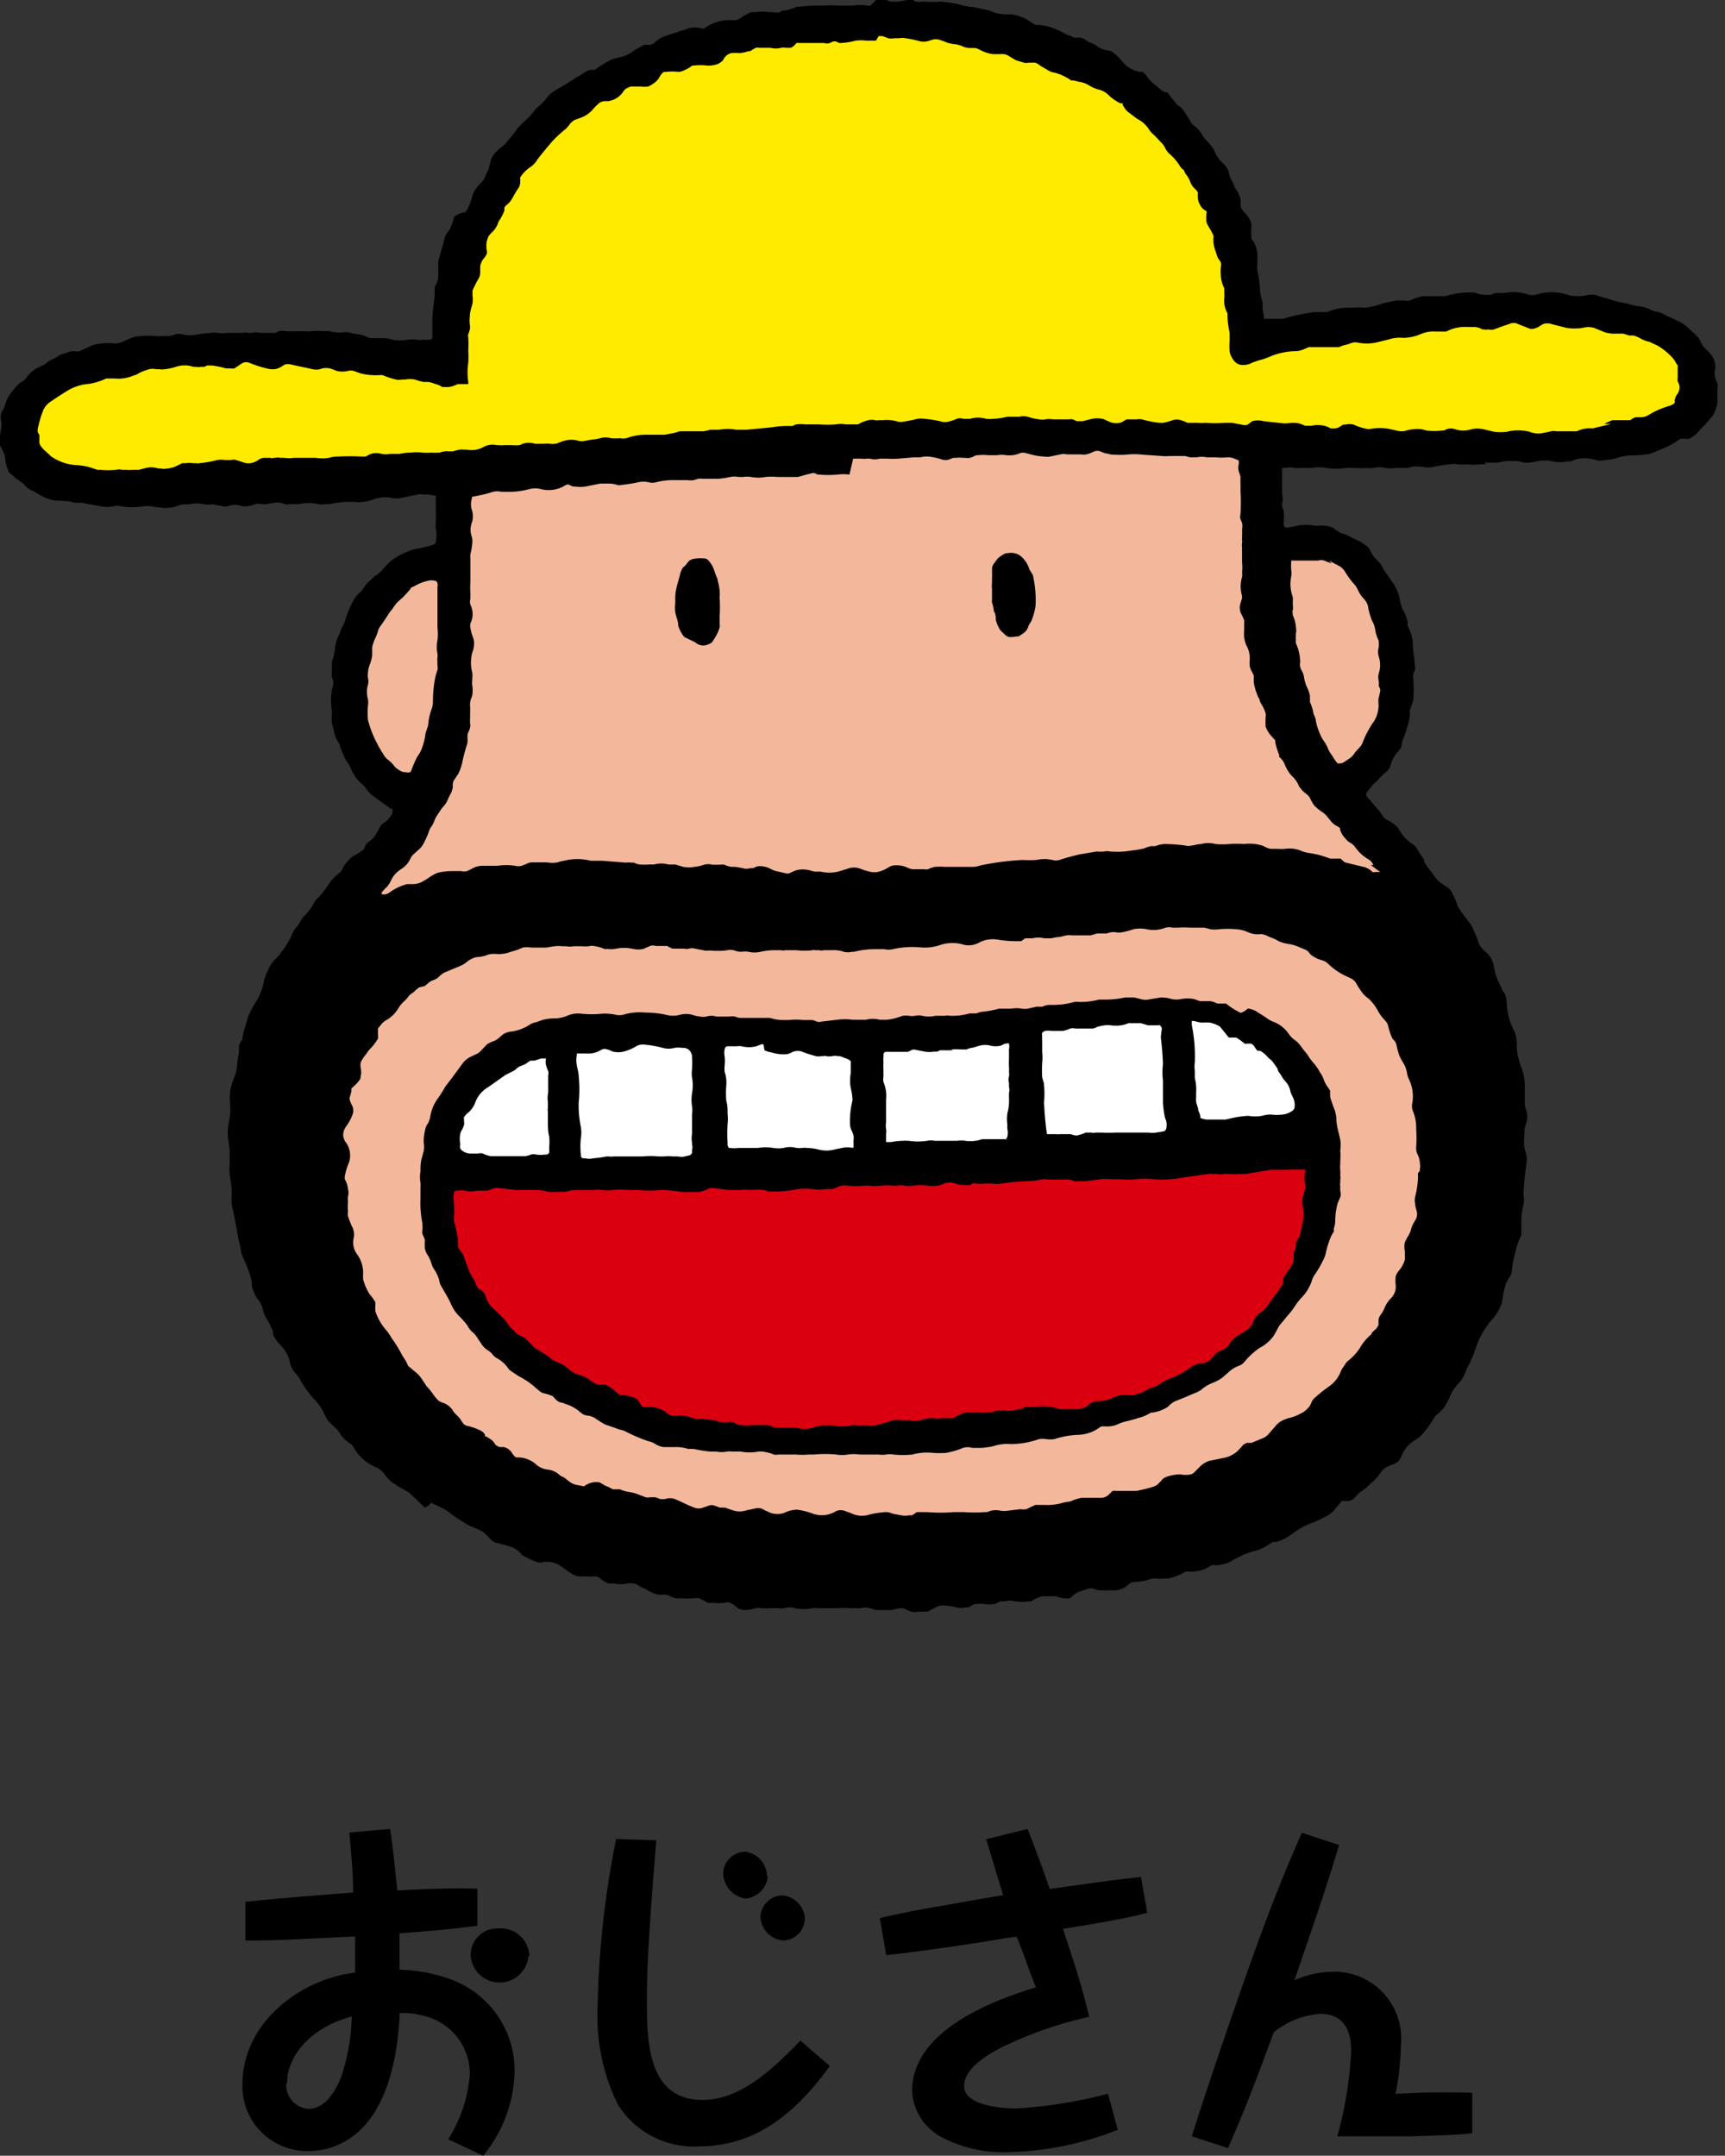 <svg xmlns="http://www.w3.org/2000/svg" xmlns:xlink="http://www.w3.org/1999/xlink" width="77.33" height="96.65" viewBox="0 0 77.33 96.65">
  <rect x="0" y="0" width="77.33" height="96.65" fill="#333333" stroke="none"/>
  <defs>
    <style>
      .cls-1 {
        fill: #ffeb00;
      }

      .cls-2 {
        fill: #f3b89b;
      }

      .cls-3 {
        fill: #fff;
      }

      .cls-4 {
        fill: #da0010;
      }
    </style>
    <symbol id="おじさん" data-name="おじさん" viewBox="0 0 65.09 61.19">
      <path d="M34.48.06a1.1,1.1,0,0,0,.31,0,4.85,4.85,0,0,0,.66,0,3.18,3.18,0,0,1,.43.06,1.55,1.55,0,0,1,.36.08l.29.06c.22,0,.44.08.67.12a.49.49,0,0,1,.17.06,1.34,1.34,0,0,0,.45.1l.29,0a2.24,2.24,0,0,1,.52.16L39,.94l.16,0a2,2,0,0,1,.59.15,2.53,2.53,0,0,1,.37.18.59.59,0,0,0,.14.06.72.72,0,0,1,.2.09l.11,0,.15,0,.14.06a1.08,1.08,0,0,0,.3.16.58.58,0,0,1,.18.11.93.93,0,0,0,.39.15.48.48,0,0,1,.18.06,1.64,1.64,0,0,1,.24.21l.24.27a1.12,1.12,0,0,0,.57.27h.09l0,0a1.21,1.21,0,0,1,.21.24,1.44,1.44,0,0,0,.28.27l.22.18a.35.35,0,0,0,.16.08h0l.06,0,0,0c.1.14.2.27.31.4a.37.37,0,0,0,.13.12.49.49,0,0,1,.13.12,4.53,4.53,0,0,1,.3.46.49.49,0,0,0,.17.18,1.09,1.09,0,0,1,.27.33,1.24,1.24,0,0,0,.18.22,3.11,3.11,0,0,1,.23.28.89.89,0,0,1,.08.17,1.17,1.17,0,0,0,.3.4.62.62,0,0,1,.22.39l.06.19a1.71,1.71,0,0,1,.13.23c0,.09.09.18.14.27a.89.89,0,0,1,.11.35,1.18,1.18,0,0,0,0,.2.62.62,0,0,0,.12.19,1.57,1.57,0,0,1,.2.25.56.56,0,0,1,.08.38,1.29,1.29,0,0,0,0,.28.28.28,0,0,0,0,.09l0,0a.78.78,0,0,0,.1.15,1.33,1.33,0,0,1,.13.43c0,.11,0,.23,0,.34a1.06,1.06,0,0,0,0,.31,4.17,4.17,0,0,1,.1.78,1.54,1.54,0,0,0,.09.37,1.26,1.26,0,0,1,0,.28,2.93,2.93,0,0,1,.05.29s0,.05,0,.08v0l0,0h.09l.3,0h.3a.8.8,0,0,0,.21-.05,8.1,8.1,0,0,1,1-.2h.48a2,2,0,0,1,.76-.17l.26,0a2.17,2.17,0,0,1,.36,0h.09l.28-.05a2.35,2.35,0,0,0,.35-.11l.51-.11h.3a.43.43,0,0,0,.22,0,1.94,1.94,0,0,1,.48-.16h.44c.14,0,.27,0,.41,0a3,3,0,0,1,.79-.14h.19l.12,0a1.12,1.12,0,0,0,.44.09l.16,0,.19-.07c.11,0,.21,0,.32,0a1.8,1.8,0,0,1,.92.06.61.61,0,0,0,.3,0,1.63,1.63,0,0,1,.37-.08,2,2,0,0,1,.88.11,1.61,1.61,0,0,0,.62,0,.71.71,0,0,1,.41,0,1.91,1.91,0,0,0,.34.1l.22.07a4.2,4.2,0,0,0,.59.14,2.9,2.9,0,0,0,.57.12,1.14,1.14,0,0,1,.26.09,1,1,0,0,0,.29.1,1,1,0,0,1,.32.13l.54.25a1.46,1.46,0,0,1,.34.26c.11.09.21.19.31.29a.71.71,0,0,1,.12.18.75.75,0,0,0,.23.32,1.57,1.57,0,0,1,.21.24.74.74,0,0,1,.11.52.46.46,0,0,0,0,.26c0,.09.07.18.09.26a.38.38,0,0,1,0,.15,2.18,2.18,0,0,0,0,.25c0,.09,0,.19,0,.29s-.05.2-.08.31a.89.89,0,0,1-.21.33l-.14.17-.22.22a1.54,1.54,0,0,1-.17.19,1.43,1.43,0,0,1-.24.16.2.2,0,0,1-.11,0l-.14,0h-.08l-.28.18a2.75,2.75,0,0,1-.49.23,2.35,2.35,0,0,1-.44.17,5.36,5.36,0,0,1-.7.05c-.21,0-.43.08-.65.14l-.48.06-.24-.05a1.24,1.24,0,0,0-.85.07.27.27,0,0,1-.12,0,1.31,1.31,0,0,1-.59,0,1.37,1.37,0,0,0-.57,0,1.47,1.47,0,0,1-.29.05,1,1,0,0,1-.42-.06l-.1,0-.14,0a1.4,1.4,0,0,0-.5.06l-.09,0-.17,0h0l-.29,0L56,17.5a.6.6,0,0,0-.23,0l-.19,0a.5.5,0,0,1-.21,0l-.41,0a1,1,0,0,0-.39,0,4.85,4.85,0,0,0-.53.08.88.88,0,0,1-.48,0l-.15,0a.55.55,0,0,0-.18,0l-.21.05-.23,0h-.24a1.16,1.16,0,0,1-.37,0,.89.89,0,0,0-.43,0,1.13,1.13,0,0,1-.26,0,1.87,1.87,0,0,1-.4,0l-.19,0a.69.69,0,0,0-.2,0,2.24,2.24,0,0,1-.73,0,1.52,1.52,0,0,0-.56,0H49a.86.86,0,0,1-.23,0,.93.93,0,0,0-.37,0l-.1,0,0,0a.21.21,0,0,0,0,.06.29.29,0,0,0,0,.09c0,.1,0,.2,0,.29v.07a.17.17,0,0,0,0,.1c0,.13,0,.26,0,.38a.62.62,0,0,1,0,.33.08.08,0,0,1,0,0,.49.49,0,0,0,0,.12l.06.19a.22.22,0,0,1,0,.08,1,1,0,0,1,0,.24v.09a.19.19,0,0,0,0,.07v0s0,0,0,.06a.13.13,0,0,0,.12.08h0a3.1,3.1,0,0,0,.42-.08,1.73,1.73,0,0,1,.6,0,1.29,1.29,0,0,0,.28,0,1.26,1.26,0,0,1,.38.06.71.71,0,0,1,.18.12.91.91,0,0,0,.26.13,1.23,1.23,0,0,1,.31.14l.27.13a2.3,2.3,0,0,1,.33.21.57.57,0,0,1,.12.18,1.28,1.28,0,0,0,.26.35.86.86,0,0,1,.21.29,1.43,1.43,0,0,0,.16.24l.14.21a1.67,1.67,0,0,1,.35.82,1.29,1.29,0,0,0,.16.41,1.29,1.29,0,0,1,.12.38.56.56,0,0,0,0,.12,1.67,1.67,0,0,1,.19.57c0,.3.06.6.08.9a.37.37,0,0,1,0,.18,1.21,1.21,0,0,0-.05.14.37.37,0,0,0,0,.23c0,.08,0,.14,0,.21a1,1,0,0,1,0,.25,1.55,1.55,0,0,1,0,.21c0,.15-.09.3-.13.46s0,.06,0,.09a2,2,0,0,1-.12.6,3.38,3.38,0,0,1-.11.34.85.85,0,0,0-.09.31.48.48,0,0,1-.12.22,1.57,1.57,0,0,0-.19.26,1.75,1.75,0,0,0-.12.32.43.43,0,0,1-.15.2,2.13,2.13,0,0,0-.3.3,1.07,1.07,0,0,1-.16.14,2.43,2.43,0,0,0-.2.25l-.07.08,0,0,0,0a.15.15,0,0,0,0,.16l0,0,.49.57.12.18a.4.4,0,0,0,.19.15,1.21,1.21,0,0,1,.3.2,1,1,0,0,1,.17.24,1.61,1.61,0,0,0,.45.45.48.48,0,0,1,.19.21,3.22,3.22,0,0,0,.24.36.16.16,0,0,1,0,.07,2.32,2.32,0,0,0,.31.44,2.61,2.61,0,0,0,.19.27,1.46,1.46,0,0,0,.28.21l.18.13a.44.44,0,0,1,.08.11,3.06,3.06,0,0,1,.22.49,1.13,1.13,0,0,0,.19.32c.09.13.19.25.28.37a.87.87,0,0,1,.14.27,2.72,2.72,0,0,1,.19.47.82.82,0,0,0,.24.32.93.93,0,0,1,.21.23,1,1,0,0,1,.14.43,2.21,2.21,0,0,0,.27.7c0,.08.09.17.14.26a1.5,1.5,0,0,1,.06.29,2.46,2.46,0,0,0,.27,1.07,1.19,1.19,0,0,1,.11.45c0,.22,0,.43.08.65a1.5,1.5,0,0,0,.11.34,2,2,0,0,1,.11.76c0,.15,0,.3,0,.45v.15a.73.73,0,0,0,.06.21.87.87,0,0,1,0,.48,2,2,0,0,0-.07.23l0,.23a1.41,1.41,0,0,0,.07.73,1.21,1.21,0,0,1,0,.38A10.92,10.92,0,0,0,57.39,45a.92.92,0,0,1,0,.4,2.47,2.47,0,0,0-.08.6c0,.13,0,.27,0,.4a.59.59,0,0,1,0,.13,1.21,1.21,0,0,1-.09.2,3.5,3.5,0,0,0-.14.46,5.58,5.58,0,0,0-.13.69.36.36,0,0,1-.06.2,2.54,2.54,0,0,0-.16.28,3.32,3.32,0,0,0-.13.61.79.79,0,0,1-.08.26,1.79,1.79,0,0,1-.38.56,3.35,3.35,0,0,0-.52.92,4.74,4.74,0,0,1-.37.87,2.07,2.07,0,0,1-.15.34,1,1,0,0,1-.15.2,1.44,1.44,0,0,0-.35.55,3.59,3.59,0,0,1-.21.38l-.2.2a.61.61,0,0,0-.21.24,3.51,3.51,0,0,1-.5.65l-.24.16a1.21,1.21,0,0,0-.43.52.94.94,0,0,1-.12.22.39.39,0,0,1-.19.12,1.73,1.73,0,0,0-.31.14.77.77,0,0,0-.18.18,1.63,1.63,0,0,1-.35.39l-.24.22-.2.14-.18.18a.3.3,0,0,1-.08.08.35.35,0,0,1-.14.06l-.21,0-.06,0,0,0-.23.27a1,1,0,0,1-.45.35l-.17.09-.21.09a2.9,2.9,0,0,0-.7.36l-.21.15a1.7,1.7,0,0,1-.53.24.3.3,0,0,0-.11,0l-.12.08a2.18,2.18,0,0,1-.43.22l-.28.08a2.05,2.05,0,0,0-.43.18l-.24.12a1,1,0,0,1-.23.12l-.29.07-.18,0a.17.17,0,0,0-.1,0l-.16.1a1.31,1.31,0,0,1-.59.14h-.09l-.14,0a1.93,1.93,0,0,1-.65.26l-.12,0a1.65,1.65,0,0,1-.38,0,.67.67,0,0,0-.28.06,2.44,2.44,0,0,1-.46.07.37.37,0,0,0-.25.09l-.14.11a.81.81,0,0,1-.42.12l-.25,0a.24.24,0,0,1-.12,0c-.13,0-.25,0-.38-.06a.46.46,0,0,0-.23,0l-.3.1a.64.64,0,0,0-.25.15.49.49,0,0,1-.14.11l-.06,0h0a1.12,1.12,0,0,1-.45-.08l-.12,0h-.39a1.2,1.2,0,0,0-.33.13l-.09.06h-.08a1.59,1.59,0,0,1-.53,0,.71.71,0,0,0-.38,0l-.16,0a.75.75,0,0,0-.2.1l0,0h-.07a.82.82,0,0,1-.35,0,1.11,1.11,0,0,0-.25,0h-.13l0,0a1.27,1.27,0,0,1-.22.13l-.11,0a.78.78,0,0,1-.34,0,2.1,2.1,0,0,0-.56-.07.62.62,0,0,0-.26.09l-.27.14-.07,0-.27,0a.6.6,0,0,1-.26,0,1.13,1.13,0,0,1-.28-.12l-.06,0,0,0a.11.11,0,0,0-.11,0l0,0,0,0,0,0-.07,0a2.27,2.27,0,0,1-.25.06H33l-.23-.07a.53.53,0,0,0-.33,0l-.2,0-.07,0a.56.56,0,0,1-.13,0,2.57,2.57,0,0,0-.48,0h-.24c-.1,0-.2,0-.3,0h-.23a.55.55,0,0,0-.18,0,1.63,1.63,0,0,1-.66,0,.75.75,0,0,0-.42,0,.33.33,0,0,1-.17,0l-.11,0-.05,0h0l-.08,0H29a.52.52,0,0,1-.18,0l-.15,0a.37.37,0,0,0-.21,0,1.53,1.53,0,0,1-.36.07.51.51,0,0,1-.39-.14.57.57,0,0,0-.21-.13.23.23,0,0,0-.2,0l-.14,0a.45.45,0,0,1-.23,0l-.24,0a.37.37,0,0,1-.14-.07l-.19-.1a.49.49,0,0,0-.24,0l-.14,0a.78.78,0,0,1-.22,0h-.19a.76.76,0,0,1-.33-.08.42.42,0,0,0-.14-.06l-.13,0H24.8a1.15,1.15,0,0,1-.41-.17,1,1,0,0,0-.21-.1l-.12-.07a.53.53,0,0,0-.17-.08.63.63,0,0,0-.27,0,1,1,0,0,1-.46,0l-.19,0h0l-.05,0a1.14,1.14,0,0,1-.3-.18.51.51,0,0,0-.16-.09h-.09a1.32,1.32,0,0,1-.34,0l-.25,0a.83.83,0,0,1-.27-.12c-.15-.09-.28-.19-.42-.29a.93.93,0,0,0-.67-.12.32.32,0,0,1-.17,0,3.82,3.82,0,0,1-.51-.23.28.28,0,0,1-.13-.11.79.79,0,0,0-.36-.24,5.44,5.44,0,0,0-.54-.15.47.47,0,0,1-.24-.15c-.08-.08-.15-.16-.23-.23a1.41,1.41,0,0,0-.32-.17,2.06,2.06,0,0,1-.49-.25,4.78,4.78,0,0,1-.59-.41,1.59,1.59,0,0,0-.29-.15c-.1-.06-.21-.1-.31-.15A.55.55,0,0,1,16,56.8l-.33-.32-.18-.17a1.21,1.21,0,0,0-.3-.2L15,56l-.24-.16a1.37,1.37,0,0,1-.26-.28.8.8,0,0,0-.29-.26,1.79,1.79,0,0,1-.53-.32,2,2,0,0,1-.38-.48.28.28,0,0,0-.12-.12,1,1,0,0,1-.2-.16A1.19,1.19,0,0,1,12.8,54a.67.67,0,0,0-.19-.22l-.25-.25a.94.94,0,0,1-.14-.26,2,2,0,0,0-.4-.57,3.8,3.8,0,0,1-.54-.77,1.57,1.57,0,0,0-.2-.25,1.05,1.05,0,0,1-.17-.39.62.62,0,0,0-.09-.26,1.49,1.49,0,0,0-.28-.38,1.48,1.48,0,0,1-.25-.35c0-.09,0-.18-.08-.28a1.54,1.54,0,0,0-.17-.34,1.13,1.13,0,0,1-.14-.36,1,1,0,0,0-.21-.4,1.51,1.51,0,0,1-.2-.45.61.61,0,0,1,0-.14,1.74,1.74,0,0,0-.05-.22,5.57,5.57,0,0,0-.3-.77.66.66,0,0,1-.06-.2,3.78,3.78,0,0,0-.1-.46c-.07-.43-.15-.86-.25-1.28a3.38,3.38,0,0,1,0-.45c0-.25-.05-.5-.08-.75a1.22,1.22,0,0,1,0-.27,2.44,2.44,0,0,0,0-.27c0-.1,0-.2,0-.31a3.47,3.47,0,0,0-.06-.45,1.45,1.45,0,0,1,0-.36c0-.16.05-.33.07-.48a2.09,2.09,0,0,0,0-.56,1.91,1.91,0,0,1,.18-.94,1.79,1.79,0,0,0,.09-.4A2.67,2.67,0,0,1,9,39.68a1.87,1.87,0,0,0,0-.25.45.45,0,0,1,.07-.18l.06-.08,0,0a.11.11,0,0,0,0-.07,2,2,0,0,0,.05-.24c.06-.19.12-.38.17-.57a4.47,4.47,0,0,1,.33-.61,2.1,2.1,0,0,0,.27-.76,2.62,2.62,0,0,1,.19-.46,1.13,1.13,0,0,1,.28-.37,1,1,0,0,0,.18-.22,1.51,1.51,0,0,0,.18-.26A1.84,1.84,0,0,0,11,35.2a1,1,0,0,1,.2-.3,2.39,2.39,0,0,0,.13-.21,1.3,1.3,0,0,1,.18-.23,1.92,1.92,0,0,0,.33-.46.58.58,0,0,1,.16-.19,3.65,3.65,0,0,0,.41-.54,1.9,1.9,0,0,1,.37-.38.45.45,0,0,0,.13-.17.92.92,0,0,1,.13-.21l.17-.18a.71.71,0,0,1,.18-.12,1.64,1.64,0,0,0,.22-.14A.36.36,0,0,0,13.7,32a.93.93,0,0,0,.05-.1.31.31,0,0,1,.13-.17l.14-.11a1.09,1.09,0,0,0,.13-.17l.16-.29a.46.46,0,0,1,.17-.17.92.92,0,0,0,.3-.35.25.25,0,0,0,0-.07.12.12,0,0,0,0-.1l-.06,0L14.07,30a1,1,0,0,1-.27-.28,1.2,1.2,0,0,0-.22-.23,1.5,1.5,0,0,1-.38-.58,3.21,3.21,0,0,0-.19-.31,3.9,3.9,0,0,1-.2-.47c0-.09-.08-.18-.13-.27a1.43,1.43,0,0,1-.09-.27l-.09-.36a1.31,1.31,0,0,1,0-.28v-.09a.22.22,0,0,0,0-.08,2.54,2.54,0,0,1,0-.78.75.75,0,0,1,.05-.16.36.36,0,0,0,0-.11.17.17,0,0,0,0-.07.88.88,0,0,0-.05-.15,0,0,0,0,0,0,0,.57.57,0,0,1,0-.13c0-.13,0-.26,0-.39a.86.86,0,0,1,.06-.23,2,2,0,0,0,.06-.34,1.37,1.37,0,0,1,.16-.52,1.69,1.69,0,0,1,.13-.31,1,1,0,0,0,.11-.28,3.46,3.46,0,0,1,.34-.76.91.91,0,0,1,.18-.21.74.74,0,0,0,.16-.19,1,1,0,0,1,.18-.22l.18-.17a.58.58,0,0,1,.15-.11,1.48,1.48,0,0,0,.25-.25,2.2,2.2,0,0,1,.93-.63,1.07,1.07,0,0,1,.27-.09,1.32,1.32,0,0,0,.26-.05l.29-.07.14-.05h0a.13.13,0,0,0,.07-.08v-.05a1.19,1.19,0,0,0,0-.46.54.54,0,0,1,0-.22.83.83,0,0,1,0-.15s0,0,0,0a.28.28,0,0,0,0-.09,1.13,1.13,0,0,0,0-.18,1.27,1.27,0,0,1,0-.2v-.17a1,1,0,0,1,0-.16v0a.17.17,0,0,0,0-.07s0,0,0,0,0,0,0,0h0l-.28-.05-.21,0a.37.37,0,0,0-.18,0l-.69.14a.76.76,0,0,1-.26,0,1.26,1.26,0,0,0-.77.06,1.57,1.57,0,0,1-.68.08,3.51,3.51,0,0,0-.91.08l-.14,0a.85.85,0,0,1-.32,0,1.6,1.6,0,0,0-.69,0l-.19,0-.18,0a.28.28,0,0,1-.18,0,1.36,1.36,0,0,0-.29-.06,2.38,2.38,0,0,0-.37.06,1,1,0,0,1-.25,0,.41.41,0,0,0-.19,0l-.15.05a.82.82,0,0,1-.49,0,.63.63,0,0,0-.3,0l-.2.05L8,19a1.08,1.08,0,0,1-.31,0,1.18,1.18,0,0,0-.56,0l-.18,0a.69.69,0,0,0-.24.05,1.36,1.36,0,0,1-.63.08l-.44-.06a.67.67,0,0,0-.2,0,2.78,2.78,0,0,1-.91,0,.5.5,0,0,0-.21,0,1.5,1.5,0,0,1-.56,0l-.7-.13-.22,0a.73.73,0,0,1-.2-.05L2,18.85a2.12,2.12,0,0,1-.58-.25,1,1,0,0,0-.23-.12.81.81,0,0,1-.3-.25L.57,18l-.13-.12a.49.49,0,0,1-.13-.12v0s0,0,0-.05A1.23,1.23,0,0,1,.2,17.3.8.8,0,0,0,.11,17L0,16.77a.7.7,0,0,1,0-.38,2.93,2.93,0,0,0,.05-.29,1.27,1.27,0,0,0,0-.2.69.69,0,0,1,0-.35l.09-.16.09-.25a1.11,1.11,0,0,1,.22-.38l.22-.27.09-.07.15-.1a1.07,1.07,0,0,0,.14-.16,1.12,1.12,0,0,1,.42-.33,1.13,1.13,0,0,0,.35-.21.75.75,0,0,1,.2-.1,1.22,1.22,0,0,0,.19-.12.67.67,0,0,1,.18-.07l.27-.09a.85.85,0,0,1,.23,0l.09,0h0L3.5,13a2.26,2.26,0,0,1,.82-.06.72.72,0,0,0,.29-.06L5,12.71a1.64,1.64,0,0,1,.32-.05,2.9,2.9,0,0,1,.51,0,1.15,1.15,0,0,0,.26,0l.27,0a.86.86,0,0,0,.23-.06.61.61,0,0,1,.3,0,1.32,1.32,0,0,0,.56,0,4.6,4.6,0,0,1,.52-.06.91.91,0,0,1,.23,0,.87.87,0,0,0,.36,0l.61,0a.55.55,0,0,1,.18,0h.15a.7.7,0,0,1,.32,0l.12,0H10l.24,0h.13l.14-.06a.66.66,0,0,1,.28,0l.48,0,.15,0,.11,0a.47.47,0,0,0,.17,0,3.37,3.37,0,0,1,.55,0,.51.51,0,0,1,.17,0,1.61,1.61,0,0,0,.44.05.82.82,0,0,1,.31,0,1.4,1.4,0,0,0,.28.06,1.06,1.06,0,0,1,.35.09l.14.06H14l.45,0a1.35,1.35,0,0,1,.34.06,1.52,1.52,0,0,0,.56,0,1.54,1.54,0,0,1,.37,0,.87.87,0,0,0,.23,0H16l.05,0,.07,0,.07,0h0a.1.1,0,0,0,.1-.08.08.08,0,0,0,0,0c0-.24,0-.47,0-.7s.05-.6.09-.9a1.07,1.07,0,0,1,0-.25l0-.07a.54.54,0,0,0,.07-.13.86.86,0,0,0,.06-.23c0-.19,0-.39,0-.58a1.46,1.46,0,0,1,.05-.2c.05-.14.08-.28.12-.42s.06-.21.08-.31a.51.51,0,0,1,.09-.16,1.3,1.3,0,0,0,.1-.15,1.63,1.63,0,0,0,.15-.44A.74.74,0,0,1,17.52,8a.74.74,0,0,0,.13-.21,1.9,1.9,0,0,0,.14-.4,1.16,1.16,0,0,1,.29-.46,1.46,1.46,0,0,0,.16-.19c.05-.13.11-.25.17-.38L18.5,6a.82.82,0,0,1,.16-.25A2.42,2.42,0,0,1,19,5.46L19.38,5l.12-.17a3.7,3.7,0,0,1,.28-.28,1.93,1.93,0,0,0,.31-.33A1,1,0,0,1,20.3,4a2.25,2.25,0,0,0,.36-.39,1,1,0,0,1,.19-.16,2,2,0,0,1,.29-.17l.27-.17L21.59,3a2.61,2.61,0,0,1,.28-.17,1.88,1.88,0,0,1,.18-.12.71.71,0,0,1,.18-.08l.12,0,.06,0a3.75,3.75,0,0,1,.66-.4l.21-.06a1.17,1.17,0,0,0,.59-.26l.39-.22.08,0,.16,0,.14-.06A1.06,1.06,0,0,1,25,1.38l.69-.23a1,1,0,0,0,.23-.08,1,1,0,0,1,.52,0h0a.15.15,0,0,0,.09,0s0,0,0,0a1.59,1.59,0,0,1,1-.31l.19,0,.14-.05A1.56,1.56,0,0,1,28.3.46l.17,0a1.46,1.46,0,0,1,.51,0l.17,0a.41.41,0,0,0,.22,0l.1-.06h.08A2.57,2.57,0,0,0,30,.26l.59-.05.46,0a3.13,3.13,0,0,1,.44,0l.35,0,.3,0a1.71,1.71,0,0,1,.51,0h.14L33,0h.18l.21,0,.14.06,0,0h.08a1.38,1.38,0,0,0,.2,0L34.19,0a.71.71,0,0,1,.21,0Z"/>
      <path class="cls-1" d="M33.1,1.36l0,0h.14l.22.08a.67.67,0,0,0,.24,0h0l0,0,.11,0,.07,0a.59.59,0,0,1,.23,0,4.26,4.26,0,0,1,.49.1.66.66,0,0,0,.39,0l.19-.06h.14a2.72,2.72,0,0,1,.37.13,1.65,1.65,0,0,0,.32.06,1.12,1.12,0,0,1,.26.08.67.67,0,0,0,.28.06h.19a.67.67,0,0,1,.18.07,1.41,1.41,0,0,0,.49.16h.19l.1,0a.46.46,0,0,1,.32.08l.25.15.3.09a.41.41,0,0,0,.19,0h.23a.52.52,0,0,1,.19.11l.34.2a.57.57,0,0,0,.22.07,1.91,1.91,0,0,1,.61.29l.1,0,.19.05A1,1,0,0,1,41,3.2a1.27,1.27,0,0,0,.45.19.84.84,0,0,1,.31.19,1.67,1.67,0,0,0,.44.31l.09,0,0,.06.08.13a.67.67,0,0,0,.14.15l.32.24.15.09a1.11,1.11,0,0,1,.3.31.76.76,0,0,0,.19.21l.34.36a1.18,1.18,0,0,1,.11.19.75.75,0,0,0,.14.17,1.94,1.94,0,0,1,.41.49.49.49,0,0,0,.13.12.12.12,0,0,0,0,0v0a.05.05,0,0,1,0,0,.56.56,0,0,0,.11.2,1.18,1.18,0,0,1,.11.19A.69.69,0,0,0,45,7.1a.75.75,0,0,1,.12.14.24.24,0,0,1,0,.08c0,.12,0,.25.08.38a.45.45,0,0,0,.16.2l.09.06,0,0a.09.09,0,0,1,0,.07v0a2,2,0,0,0,0,.34.89.89,0,0,0,.08.17,2.68,2.68,0,0,1,.18.33.19.19,0,0,1,0,.1v.15a1.4,1.4,0,0,0,.06.28l.1.3.06.09.06.09a.05.05,0,0,1,0,0,.4.4,0,0,1,0,.19,1.51,1.51,0,0,0,0,.3,1.19,1.19,0,0,0,.13.49s0,0,0,.07a.06.06,0,0,0,0,0v.05a2.35,2.35,0,0,1,0,.26.92.92,0,0,0,.12.56l0,.06s0,.05,0,.07v0a4.25,4.25,0,0,0,.08.61c0,.11,0,.22,0,.33a2,2,0,0,0,0,.35.57.57,0,0,0,.07.22.8.8,0,0,0,.15.21.41.41,0,0,0,.3.1.67.67,0,0,0,.34-.09l.23-.08a2.84,2.84,0,0,0,.49-.17,2.66,2.66,0,0,1,.88-.18.85.85,0,0,0,.31-.06l.21-.09.08,0h.39l.55,0,.12,0a1.12,1.12,0,0,1,.31-.1l.23-.08h.13a1.72,1.72,0,0,0,.75,0l.45-.11a1.3,1.3,0,0,1,.55-.06,1.77,1.77,0,0,0,.68-.15,1.14,1.14,0,0,1,.52-.09h.42l.18-.08a1.6,1.6,0,0,1,.65-.09l.24,0a.62.62,0,0,1,.29.09l.06,0a.29.29,0,0,0,.16,0,.41.41,0,0,0,.22,0l.3-.11.38-.13h.13l0,0,.53.21a.33.33,0,0,0,.17,0,.66.66,0,0,0,.24-.11l.1-.06a.5.5,0,0,1,.32,0l.55.14a1.9,1.9,0,0,0,.63,0,.82.82,0,0,1,.41,0l.42.17a1.21,1.21,0,0,0,.42.05h.15l.12,0,.22.07.17,0a1.22,1.22,0,0,1,.24.1,1.13,1.13,0,0,0,.36.14l.3.14a2.42,2.42,0,0,1,.6.5.83.83,0,0,1,.08.12.36.36,0,0,0,.08.12l0,0a.3.3,0,0,1,0,.08v.05c0,.11,0,.23,0,.34a.58.58,0,0,0,0,.14l.05.1a.42.42,0,0,1-.05.36.53.53,0,0,0-.11.24l0,.11,0,0,0,0a.57.57,0,0,1-.23.12,3.21,3.21,0,0,0-.78.35.55.55,0,0,1-.25.07h-.19a.34.34,0,0,0-.14.05l-.09.06-.06,0h-.05l-.15,0h-.41l-.14.06-.17.08H60.7L60,16.14a1.11,1.11,0,0,0-.6.11l-.07,0h-.11l-.21,0h-.17l-.21,0a.44.44,0,0,0-.2,0l-.33.07a.84.84,0,0,1-.47-.05,1.76,1.76,0,0,0-.88,0,2.26,2.26,0,0,1-.45,0l-.43-.1a1,1,0,0,0-.43,0,1,1,0,0,1-.63,0,.47.47,0,0,0-.31,0l-.1.05-.07,0h0a2.32,2.32,0,0,1-.59,0l-.19-.05a1.52,1.52,0,0,0-.6.06.61.61,0,0,1-.3,0l-.36-.08a2.07,2.07,0,0,0-.61,0,.45.45,0,0,1-.23,0A2.09,2.09,0,0,1,51,16a.62.62,0,0,0-.33,0l-.08,0,0,0-.12.08a.42.42,0,0,1-.19.06l-.07,0h-.08a1,1,0,0,0-.24-.1,1.16,1.16,0,0,0-.49,0h-.17l-.06,0a2.34,2.34,0,0,0-.24-.09,1.24,1.24,0,0,0-.43,0h-.15l-.74-.08a.83.83,0,0,0-.44,0L47,16a.41.41,0,0,1-.22,0l-.37-.07h-.28a4.21,4.21,0,0,1-.71,0,1.63,1.63,0,0,1-.31,0h-.09l-.14,0h-.05l-.1,0a1.3,1.3,0,0,0-.25-.1.51.51,0,0,0-.3,0,2.42,2.42,0,0,1-.36.1l-.09,0h-.05a3.85,3.85,0,0,1-.66-.13.71.71,0,0,0-.21,0h-.37l-.19.11,0,0h0a.64.64,0,0,1-.41,0l-.27-.12a.94.94,0,0,0-.47,0l-.32.08h-.21l-.16-.07,0,0a.28.28,0,0,0-.13,0h-.61a.92.92,0,0,0-.29,0,.62.62,0,0,1-.23,0,2.16,2.16,0,0,1-.44-.1.65.65,0,0,0-.31,0l-.27,0-.18,0a2.61,2.61,0,0,1-.56.08,1,1,0,0,1-.24,0,1.06,1.06,0,0,0-.61,0l-.1,0h0l-.15,0a.37.37,0,0,0-.25,0,1.68,1.68,0,0,1-.38.12l-.13,0a4.1,4.1,0,0,0-.7-.12.84.84,0,0,0-.27,0,5.35,5.35,0,0,1-.55.11.51.51,0,0,1-.17,0,1.36,1.36,0,0,0-.29-.06,1.51,1.51,0,0,0-.3,0l-.14,0a.34.34,0,0,1-.14,0h0a.53.53,0,0,0-.25,0,1.43,1.43,0,0,0-.27.09l-.13.07H32l-.14,0a1,1,0,0,0-.38,0,4.26,4.26,0,0,1-.62,0h-.27l-.25,0a1.28,1.28,0,0,0-.34,0,.35.35,0,0,0-.14.06l-.1,0-.14,0a3.41,3.41,0,0,0-.55.05l-.94.09h-.4a1.68,1.68,0,0,0-.63,0l-.17,0h-.1l-.08,0a1.18,1.18,0,0,1-.27.06c-.26,0-.51,0-.76,0h-.12l-.19.06-.38.07h-.52l-.1,0h-.09a2,2,0,0,0-.72.13.65.65,0,0,1-.24,0,2.21,2.21,0,0,1-.35,0,.69.69,0,0,0-.4,0,1.57,1.57,0,0,1-.3.05l-.28.05a.47.47,0,0,1-.23,0,.94.94,0,0,0-.55,0,1.82,1.82,0,0,0-.3.11.15.15,0,0,0-.07,0,.38.38,0,0,1-.15,0,1,1,0,0,0-.24,0l-.11,0h-.07l-.15,0a.76.76,0,0,0-.47,0l-.11.05a1.5,1.5,0,0,1-.3,0l-.29,0a.67.67,0,0,1-.2,0h-.08a.71.71,0,0,0-.53.09.94.94,0,0,1-.6.08h-.14a.17.17,0,0,0-.1,0,1.22,1.22,0,0,0-.26.06,1,1,0,0,1-.24,0,.86.86,0,0,0-.27.05,1.82,1.82,0,0,1-.33,0,2,2,0,0,1-.34,0,1.86,1.86,0,0,0-.41,0,2.12,2.12,0,0,0-.44.05l-.36,0a.85.85,0,0,1-.32,0,.65.65,0,0,0-.39,0,1.24,1.24,0,0,0-.2.1l-.06,0H13.6a7.85,7.85,0,0,0-.84,0,1.18,1.18,0,0,0-.37.05,1.61,1.61,0,0,1-.49,0l-.29,0-.22,0-.33,0a1.3,1.3,0,0,1-.34,0h-.16a.41.41,0,0,0-.19,0l-.07,0a.17.17,0,0,1-.12,0l-.17,0a.4.4,0,0,0-.28.08.74.74,0,0,1-.24.11.57.57,0,0,1-.26,0l-.34-.11a.36.36,0,0,0-.18,0H8.46a.84.84,0,0,0-.27,0,3.87,3.87,0,0,1-.68.12.2.2,0,0,1-.11,0l-.15,0a.65.65,0,0,0-.24,0l-.14,0h0l0,0-.23.11a.86.86,0,0,1-.35.09.45.45,0,0,1-.23,0l-.1,0a.87.87,0,0,0-.53,0l-.2.05-.24,0a.67.67,0,0,1-.2,0l-.2,0a.38.38,0,0,0-.21,0,3,3,0,0,1-.59,0l-.12,0-.34-.11a2.74,2.74,0,0,0-.5-.07,1.82,1.82,0,0,1-.91-.33l-.18-.17a1,1,0,0,1-.2-.21.3.3,0,0,1-.06-.18,2.09,2.09,0,0,0,0-.25s0,0,0,0,0,0,0,0l-.06-.1s0,0,0,0v-.11a4.27,4.27,0,0,1,.21-.72.78.78,0,0,1,.31-.34c.22-.15.45-.3.67-.43a1.85,1.85,0,0,1,.76-.22A2.32,2.32,0,0,0,4,14.26l.08,0h.24A1.4,1.4,0,0,0,5,14.16a.8.8,0,0,0,.25-.11,2.35,2.35,0,0,1,.37-.14.52.52,0,0,1,.25,0l.12,0a.78.78,0,0,0,.22,0,2,2,0,0,0,.42-.09,1,1,0,0,1,.65,0l.08,0a.55.55,0,0,0,.22,0l.12,0,.1-.05.18,0a3.12,3.12,0,0,1,.53.11l.17,0a.38.38,0,0,0,.15,0l0,0,.3-.2a.33.33,0,0,1,.29,0,4.48,4.48,0,0,0,.71.22.82.82,0,0,0,.27,0,.78.78,0,0,0,.21-.09.56.56,0,0,1,.17-.09l.12,0h0l.88.19a.62.62,0,0,0,.27,0,.64.64,0,0,1,.47,0l.18.07a1,1,0,0,0,.39,0,.43.43,0,0,1,.25,0l.25.09a2.3,2.3,0,0,0,.74.06h.08a2.78,2.78,0,0,0,.51.17.55.55,0,0,0,.22,0l.12,0a.93.93,0,0,1,.37,0,3,3,0,0,0,.32.09h.17a.86.86,0,0,1,.23.06l.19.06.12.07.1,0a.76.76,0,0,0,.37-.06l.12-.05h.19l.14,0,.06,0,0,0a.05.05,0,0,0,0,0v-.08a2.48,2.48,0,0,1,0-.72,3.77,3.77,0,0,0,0-.47,3.85,3.85,0,0,0,0-.48.29.29,0,0,1,0-.13,1.27,1.27,0,0,0,.06-.18.5.5,0,0,0,0-.17,1.22,1.22,0,0,1,0-.33c0-.16.06-.32.1-.48a1,1,0,0,0,0-.29v-.19a1.63,1.63,0,0,1,.11-.23,1.14,1.14,0,0,1,.1-.19.5.5,0,0,0,.08-.26c0-.08,0-.16,0-.24a.64.64,0,0,1,.14-.3.65.65,0,0,0,.1-.15.25.25,0,0,0,0-.17,1.32,1.32,0,0,1,0-.28.94.94,0,0,1,.07-.22.7.7,0,0,1,.14-.16.91.91,0,0,0,.24-.4A2,2,0,0,0,19,7.94s0-.08,0-.11a.24.24,0,0,1,.09-.11.8.8,0,0,0,.13-.13,1.48,1.48,0,0,0,.13-.21,3.21,3.21,0,0,1,.19-.31.46.46,0,0,0,.06-.23V6.75a.14.14,0,0,1,0-.07.43.43,0,0,1,0,0A1.33,1.33,0,0,1,20,6.28.85.85,0,0,0,20.25,6c.18-.23.37-.46.56-.68a4.33,4.33,0,0,1,.5-.46l.12-.13a.56.56,0,0,1,.24-.22l.25-.09a1.09,1.09,0,0,0,.44-.33,2.39,2.39,0,0,1,.23-.22.49.49,0,0,1,.17-.06h.15a.82.82,0,0,0,.55-.33.53.53,0,0,1,.12-.14l.17-.08.2,0h.19a1.35,1.35,0,0,0,.28,0,1.18,1.18,0,0,0,.19-.11.8.8,0,0,0,.21-.2A.69.69,0,0,1,25,2.71l.08,0a2,2,0,0,1,.49,0,.57.57,0,0,0,.22-.07,1.22,1.22,0,0,0,.29-.17l.06,0,0,0h0a2,2,0,0,1,.49,0,1,1,0,0,0,.44-.07,1.09,1.09,0,0,0,.17-.13A.44.44,0,0,1,27.56,2a1.36,1.36,0,0,1,.29,0,1.28,1.28,0,0,0,.34-.07h.07a1.27,1.27,0,0,1,.22-.13.18.18,0,0,1,.1,0l.22,0,.22,0a.82.82,0,0,0,.41,0,.47.47,0,0,1,.17,0l.19,0A.48.48,0,0,0,30,1.62l0,0,.09,0h.05c.14,0,.27,0,.4,0h.34l0,0,0,0,.07,0h0l.1,0a.31.31,0,0,0,.21,0l.13-.06h.1l.13.06.06,0h0a2.83,2.83,0,0,0,.56-.09,1.67,1.67,0,0,1,.39,0H33Z"/>
      <path class="cls-2" d="M15.45,22.17a.7.7,0,0,1,.17-.09,1.6,1.6,0,0,1,.47-.19.54.54,0,0,1,.33,0,.16.16,0,0,1,.06.08.43.43,0,0,1,0,.16q0,.32,0,.63c0,.08,0,.16,0,.25s0,.43,0,.65a1.78,1.78,0,0,1,0,.46,1.25,1.25,0,0,0,0,.51.71.71,0,0,1,0,.14.5.5,0,0,0,0,.17.56.56,0,0,0,0,.12.53.53,0,0,1,0,.18,2.76,2.76,0,0,0-.08.27,4.58,4.58,0,0,0-.09.9.92.92,0,0,1-.07.36,2.16,2.16,0,0,0-.1.44c0,.14-.07.28-.11.42a2.27,2.27,0,0,1-.21.73l-.1.15a3.48,3.48,0,0,0-.21.48.47.47,0,0,1-.05.1l0,0,0,0a.34.34,0,0,1-.2,0h-.07a.94.94,0,0,1-.22-.12.54.54,0,0,1-.15-.15,1,1,0,0,0-.21-.2.6.6,0,0,1-.16-.19A4.48,4.48,0,0,1,14.2,28a4.11,4.11,0,0,1-.34-.88,3.17,3.17,0,0,1,0-.53.69.69,0,0,0,0-.25,1,1,0,0,1,0-.54.46.46,0,0,0,0-.26,1.29,1.29,0,0,1,0-.19,1.08,1.08,0,0,1,.07-.31,1.39,1.39,0,0,0,.09-.35c0-.1,0-.2,0-.3a1.42,1.42,0,0,1,.11-.33,1.75,1.75,0,0,0,.12-.32.59.59,0,0,1,.11-.19c.1-.14.19-.28.28-.42a1.09,1.09,0,0,1,.13-.17,2.48,2.48,0,0,1,.19-.26l.21-.19c.11-.11.21-.22.31-.34Z"/>
      <path class="cls-2" d="M32.14,17.28l.16,0,.14,0a.76.76,0,0,0,.21,0h.12a.67.67,0,0,0,.37,0l.11,0h.15a3.23,3.23,0,0,0,.44,0l.59-.05.24,0a1,1,0,0,1,.49,0,2,2,0,0,1,.35.09.55.55,0,0,0,.22,0l.18-.07H36a1.53,1.53,0,0,1,.3,0l.07,0a.45.45,0,0,0,.3-.05l.11-.05.07,0h0a1.58,1.58,0,0,1,.38,0l.33,0a1,1,0,0,1,.35,0,1.06,1.06,0,0,0,.53-.08.34.34,0,0,1,.2,0l.23.06a2.34,2.34,0,0,0,.45.07.67.67,0,0,0,.24,0l.38-.08a.63.63,0,0,1,.27,0l.12,0h.27l.12,0a.63.63,0,0,0,.38-.06l.14-.06a.31.31,0,0,1,.19,0l.18.07.28.06.08,0a3.4,3.4,0,0,0,.45,0,2.59,2.59,0,0,1,.62,0l.73.05a1.33,1.33,0,0,0,.28,0l.47,0,.12,0,.19.05.11,0h.14a1,1,0,0,1,.39,0h.32a2.32,2.32,0,0,0,.46,0,.67.67,0,0,1,.28.06l.14.06h0l0,0h0a.5.5,0,0,0,0,.12.52.52,0,0,0,0,.3l.06.18a0,0,0,0,1,0,0v.05c0,.08,0,.15,0,.22a2.56,2.56,0,0,1,0,.27,6.46,6.46,0,0,1,0,.88.41.41,0,0,0,0,.19l.06.14a.61.61,0,0,1,0,.24,2.09,2.09,0,0,1,0,.25s0,.08,0,.13a.76.76,0,0,1,0,.15.32.32,0,0,0,0,.14l0,.11s0,0,0,0v.16l0,.18,0,.13a1.57,1.57,0,0,1,0,.37.57.57,0,0,1,0,.18,1.23,1.23,0,0,0,0,.71s0,0,0,.05a0,0,0,0,1,0,0s0,0,0,.05a2,2,0,0,0-.08.26.51.51,0,0,0,.05.32,2.56,2.56,0,0,1,.11.24.2.2,0,0,1,0,.07v.1a1.94,1.94,0,0,0,0,.2,1.1,1.1,0,0,0,.13.67,1,1,0,0,1,.08.45,1,1,0,0,0,0,.25,1,1,0,0,0,.07.18.89.89,0,0,1,.08.17.19.19,0,0,1,0,.07c0,.13,0,.26.05.39a.7.7,0,0,0,.06.19.86.86,0,0,0,.11.24c0,.1.1.21.14.31a1.45,1.45,0,0,1,.09.22.51.51,0,0,1,0,.13,2.21,2.21,0,0,0,0,.37,1.13,1.13,0,0,0,.21.35l.15.16,0,0a.64.64,0,0,1,0,.07,2.77,2.77,0,0,0,.15.49l0,.07,0,0a.47.47,0,0,1,.1.1.52.52,0,0,1,.11.19,1.55,1.55,0,0,0,.25.41,1,1,0,0,1,.21.25,1.19,1.19,0,0,1,.08.16,1.2,1.2,0,0,0,.24.26.5.5,0,0,1,.19.22,1.28,1.28,0,0,0,.15.25,2.52,2.52,0,0,0,.25.21.9.9,0,0,1,.19.15l.18.22a.63.63,0,0,0,.22.18.5.5,0,0,1,.12.08.21.21,0,0,1,0,.06l0,0,.06.14a1,1,0,0,0,.15.2.58.58,0,0,0,.19.16.58.58,0,0,1,.18.17,1.54,1.54,0,0,0,.5.45.52.52,0,0,1,.18.21.09.09,0,0,1,0,0v0h0l-.1,0L52,32.86a.86.86,0,0,0-.23,0l-.06,0,0,0a.71.71,0,0,0-.39-.21l-.66-.16h0l0,0-.16-.14-.06,0,0,0h-.19l-.14,0a3.46,3.46,0,0,0-.78-.21,1.11,1.11,0,0,1-.3-.08,1.15,1.15,0,0,0-.61-.08,1.4,1.4,0,0,1-.29,0l-.24,0c-.11,0-.22-.07-.33-.12a1.64,1.64,0,0,0-.7-.06,3.39,3.39,0,0,0-.55,0,3,3,0,0,1-.52,0,1,1,0,0,0-.54,0c-.13,0-.26.05-.39.06a.28.28,0,0,1-.18,0,5.66,5.66,0,0,0-.82-.06,1,1,0,0,0-.34.08l-.16,0a1.22,1.22,0,0,0-.27.09l-.27.05-.45.06a3.46,3.46,0,0,1-.56,0,.5.5,0,0,0-.21,0,1.33,1.33,0,0,1-.28,0l-.65.11c-.26.06-.52.13-.76.21a.46.46,0,0,1-.26,0,1.4,1.4,0,0,0-.61,0,4.41,4.41,0,0,1-.52,0,10.41,10.41,0,0,0-1.56.2,1.4,1.4,0,0,1-.28.06H36l-.4,0a2.55,2.55,0,0,0-.39,0,1.06,1.06,0,0,0-.25.09l0,0a.31.31,0,0,1-.13,0l-.34,0a.54.54,0,0,1-.28-.05,1,1,0,0,0-.58-.09.67.67,0,0,0-.21.1,1.32,1.32,0,0,1-.39.15h-.17a2.32,2.32,0,0,1-.45-.13.66.66,0,0,0-.48,0l-.36.11a1.43,1.43,0,0,1-.65,0l-.23,0-.23-.06a1,1,0,0,0-.43,0,.67.67,0,0,0-.18.07l-.14.06h-.07l-.31-.07a.93.93,0,0,1-.33-.12.84.84,0,0,0-.47-.08l-.17.07-.11,0a.39.39,0,0,1-.26,0l-.27-.05h-.16a.92.92,0,0,1-.27-.08.58.58,0,0,0-.19,0l-.26,0a.58.58,0,0,0-.32,0,1.55,1.55,0,0,1-.36.08,1.2,1.2,0,0,1-.42,0l-.3-.09-.26,0a1,1,0,0,0-.54,0l-.2,0a1.84,1.84,0,0,1-.33,0,.62.62,0,0,1-.23-.07l-.1,0a.64.64,0,0,0-.2,0l-.9-.07h-.24l-.19,0a2,2,0,0,0-1,0,1.05,1.05,0,0,0-.24.06,1.13,1.13,0,0,1-.41,0l-.28,0-.29,0a.47.47,0,0,0-.2.06l-.18.07a.48.48,0,0,1-.24,0,2.22,2.22,0,0,0-.68,0l-.6,0a.81.81,0,0,0-.37.12l-.17.08a.39.39,0,0,1-.21,0l-.35,0a2.39,2.39,0,0,0-.53.06,1.5,1.5,0,0,0-.39.22l-.22.13a.81.81,0,0,1-.34.08l-.22,0a2,2,0,0,0-.65.31.37.37,0,0,1-.3.07l0,0v0s0,0,0-.06a1.29,1.29,0,0,1,.19-.21,1,1,0,0,0,.17-.27,1,1,0,0,1,.24-.31l.12-.09a.9.9,0,0,0,.37-.42.55.55,0,0,1,.14-.17l.23-.21a1,1,0,0,0,.17-.28,2.54,2.54,0,0,0,.16-.38.51.51,0,0,1,.09-.16.75.75,0,0,0,.1-.2,1,1,0,0,1,.12-.23l.16-.24.11-.13a.82.82,0,0,0,.14-.26l.12-.23a1.33,1.33,0,0,0,.05-.19.61.61,0,0,1,0-.14.35.35,0,0,1,.06-.14l.14-.21a1.77,1.77,0,0,0,.17-.52c.05-.21.11-.43.18-.65a2.34,2.34,0,0,0,0-.26.37.37,0,0,1,.05-.18.88.88,0,0,0,.05-.15.29.29,0,0,0,0-.13,1.93,1.93,0,0,1,0-.24c0-.06,0-.11,0-.17a.27.27,0,0,0,0-.09.76.76,0,0,0,0-.15.5.5,0,0,1,0-.12c0-.1.05-.2.08-.3a1.28,1.28,0,0,0,0-.39.33.33,0,0,1,0-.14s0-.08,0-.12a.74.74,0,0,0,0-.21,1.47,1.47,0,0,1,0-.75,1,1,0,0,0,.07-.38.79.79,0,0,0-.05-.22,1.78,1.78,0,0,1-.09-.33.47.47,0,0,1,0-.17.8.8,0,0,0,0-.71.41.41,0,0,1,0-.22l0-.22a2.93,2.93,0,0,1,0-.41v-.27c0-.1,0-.2,0-.3s0-.2,0-.3a1.1,1.1,0,0,1,0-.18,1.91,1.91,0,0,0,.06-.33.8.8,0,0,0,0-.31.77.77,0,0,1,0-.56.77.77,0,0,0,0-.45.73.73,0,0,1,0-.46l0-.06,0,0,.05,0,.25-.05a4.43,4.43,0,0,0,.49-.13.73.73,0,0,1,.33,0h.32a2.83,2.83,0,0,0,.71-.1.9.9,0,0,1,.46,0,1.18,1.18,0,0,0,.93-.16h0a.15.15,0,0,1,.13,0h0l.13.06h.08a1.35,1.35,0,0,0,.4,0l.55-.11h.29a1,1,0,0,1,.35.05.33.33,0,0,0,.17,0,6.17,6.17,0,0,0,.62-.1.9.9,0,0,1,.4,0,.5.5,0,0,0,.27,0,2.63,2.63,0,0,1,.74-.08l.45,0a.91.91,0,0,0,.23,0l.16-.05a.64.64,0,0,1,.2,0h.08l.07,0H27a2.85,2.85,0,0,0,.51-.07.81.81,0,0,1,.31,0H28a1,1,0,0,1,.29,0,1.46,1.46,0,0,0,.55,0,2.28,2.28,0,0,1,.45,0l.45,0h.2l.12,0,.32-.09.2-.05h0a.24.24,0,0,1,.12,0l.1.05,0,0h.05a4.17,4.17,0,0,0,.71,0,1.62,1.62,0,0,1,.44,0Z"/>
      <path d="M27.05,21.93a1.67,1.67,0,0,1,.06.59,5.48,5.48,0,0,1,0,.7c0,.1,0,.2,0,.3a.21.21,0,0,1,0,.11,1.43,1.43,0,0,1-.08.22,2.54,2.54,0,0,1-.16.28l-.07.09,0,0,0,0a1,1,0,0,1-.21.09.46.46,0,0,1-.4-.11L25.78,24a1.19,1.19,0,0,1-.23-.43c0-.16-.08-.33-.11-.5s0-.29,0-.43a.77.77,0,0,1,0-.15c0-.27.1-.54.17-.81a.7.7,0,0,1,.06-.19.37.37,0,0,1,.07-.12.57.57,0,0,0,.15-.16.37.37,0,0,1,.28-.16,1.26,1.26,0,0,1,.43,0,.31.31,0,0,1,.11.09,1.07,1.07,0,0,1,.2.36,2.49,2.49,0,0,0,.11.29Z"/>
      <path d="M38.91,21.67a4.18,4.18,0,0,1,.1,1.17,2.72,2.72,0,0,1-.15.54.75.75,0,0,1-.07.12.38.38,0,0,0-.06.13.47.47,0,0,1-.18.23l-.18.12h-.08A1.13,1.13,0,0,1,38,24l-.1-.05-.18-.17a.4.4,0,0,1-.1-.15,1.08,1.08,0,0,1-.11-.3c0-.1,0-.2-.07-.3a1.3,1.3,0,0,0-.07-.33.5.5,0,0,1,0-.12v-.4a.76.76,0,0,1,0-.21c0-.05,0-.11,0-.17a2.74,2.74,0,0,0,0-.28.68.68,0,0,0,0-.14.8.8,0,0,1,.08-.16l.13-.17a1,1,0,0,1,.2-.15.33.33,0,0,1,.19-.06.62.62,0,0,1,.44.08,1,1,0,0,1,.37.54A2,2,0,0,1,38.91,21.67Z"/>
      <path class="cls-2" d="M50.07,21.12l.16.09.23.12a.67.67,0,0,1,.24.26,3.1,3.1,0,0,0,.35.46,1.18,1.18,0,0,1,.11.19,1.21,1.21,0,0,0,.2.3.68.68,0,0,1,.17.28,2.34,2.34,0,0,0,.09.38,1.48,1.48,0,0,0,.12.29,1.16,1.16,0,0,1,.08.32,2,2,0,0,0,.12.34s0,0,0,0a.25.25,0,0,1,0,.07.92.92,0,0,1,0,.16.64.64,0,0,0,0,.36,1,1,0,0,1,0,.63.61.61,0,0,0,0,.3,1.09,1.09,0,0,1,0,.18A.5.5,0,0,1,52,26a3,3,0,0,1-.07.32,1.21,1.21,0,0,0,0,.19,1.13,1.13,0,0,1-.23.75,3.77,3.77,0,0,0-.37.72.6.6,0,0,1-.14.21,1.59,1.59,0,0,0-.2.24.75.75,0,0,1-.16.15l-.15.1a.48.48,0,0,1-.16.08h-.08a.05.05,0,0,1-.05,0,1.09,1.09,0,0,1-.13-.17c-.05-.08-.1-.16-.16-.24a2,2,0,0,1-.1-.21,1.28,1.28,0,0,0-.15-.25,1.68,1.68,0,0,1-.15-.3,2.13,2.13,0,0,1-.13-.43c0-.09-.06-.19-.09-.28a1.47,1.47,0,0,0-.13-.42.47.47,0,0,1,0-.1.5.5,0,0,1,0-.13,1.28,1.28,0,0,0-.11-.33,1.48,1.48,0,0,1-.12-.41.65.65,0,0,0-.08-.22.59.59,0,0,1-.06-.14.58.58,0,0,1,0-.19,1.74,1.74,0,0,0-.16-.7.66.66,0,0,1,0-.15.25.25,0,0,1,0-.12.43.43,0,0,1,0-.11.55.55,0,0,0,0-.22,1.25,1.25,0,0,0-.12-.46l0-.07a.17.17,0,0,1,0-.12.41.41,0,0,0,0-.19.52.52,0,0,0,0-.11,1.36,1.36,0,0,0,0-.2,1.4,1.4,0,0,1-.06-.76.88.88,0,0,0,0-.28,1.93,1.93,0,0,1,0-.24s0-.06,0-.09,0,0,0,0a.1.1,0,0,1,0,0h.08l.29,0,.2,0,.17,0h.1l.18,0a.34.34,0,0,1,.22,0l.28.11Z"/>
      <path class="cls-2" d="M16,37.15l.11-.09a.57.57,0,0,1,.18-.12.75.75,0,0,0,.2-.1l.11-.1a.61.61,0,0,1,.22-.13l.5-.21a1,1,0,0,0,.28-.17.88.88,0,0,1,.35-.17A1.35,1.35,0,0,0,18.3,36a.8.8,0,0,1,.37-.06,1.22,1.22,0,0,0,.57-.08,2.18,2.18,0,0,0,.45-.16,1.13,1.13,0,0,1,.32,0h.4l.16,0,.33-.05a1.31,1.31,0,0,1,.28,0l.15,0a.66.66,0,0,0,.28,0l.3,0a1.28,1.28,0,0,0,.27,0,.49.49,0,0,1,.24,0,1.33,1.33,0,0,1,.34.1.2.2,0,0,0,.11,0,1,1,0,0,0,.3,0,1.57,1.57,0,0,1,.68,0,.86.86,0,0,0,.39,0l.25-.11a.31.31,0,0,1,.21,0h.39l.05,0a.75.75,0,0,0,.2.1l.13,0,.3,0a.41.41,0,0,0,.19,0,.41.41,0,0,1,.22,0l.36.07a.6.6,0,0,0,.19,0,3.26,3.26,0,0,0,.62,0,.58.58,0,0,1,.32,0,.74.74,0,0,0,.25.05.87.87,0,0,1,.28,0,1,1,0,0,0,.45,0,2.46,2.46,0,0,1,.53-.06h.07l.07,0,.1,0a.3.3,0,0,0,.16,0h.2l.22,0a2.49,2.49,0,0,0,.61,0,.14.14,0,0,1,.09,0l.15,0a.4.4,0,0,0,.19,0l.3,0a1.14,1.14,0,0,1,.45.06.63.63,0,0,0,.3,0l.08,0a3.32,3.32,0,0,1,.77-.1h.37a.75.75,0,0,0,.33,0,3.36,3.36,0,0,1,1-.07,1.76,1.76,0,0,0,.79-.09,1.46,1.46,0,0,1,.9,0,.83.83,0,0,0,.58-.1,1.11,1.11,0,0,1,.67-.1,4.14,4.14,0,0,0,.7.06l.13,0,.06,0,.15-.11a.1.1,0,0,1,0,0h.06l.21,0a1,1,0,0,1,.45,0l.16,0h.11a1.64,1.64,0,0,1,.32-.05l.24-.06a.81.81,0,0,1,.22,0h.54l.16,0,.24-.07h.1l.13,0,.13,0a.7.7,0,0,1,.32-.05.66.66,0,0,0,.28,0,3.11,3.11,0,0,0,.41-.11,1.2,1.2,0,0,1,.5,0,1.23,1.23,0,0,0,.71-.06.54.54,0,0,1,.25,0h.21a3.53,3.53,0,0,1,.46,0l.54,0,.23.06a1.22,1.22,0,0,0,.33,0,3.54,3.54,0,0,1,.65,0,1.24,1.24,0,0,1,.43.11.92.92,0,0,0,.43.08.25.25,0,0,1,.12,0,1,1,0,0,1,.28.11,1.23,1.23,0,0,1,.31.14,1.45,1.45,0,0,0,.42.12,1.51,1.51,0,0,1,.41.13l.17.07a.4.4,0,0,1,.15.1.5.5,0,0,0,.12.13,1.71,1.71,0,0,0,.23.13l.22.07a.52.52,0,0,1,.17.12,2.55,2.55,0,0,0,.79.51l.13.07a.74.74,0,0,1,.12.13,3.42,3.42,0,0,0,.26.4,1.29,1.29,0,0,0,.21.19,1.7,1.7,0,0,1,.35.45,1.69,1.69,0,0,0,.28.38.45.45,0,0,1,.11.19,2.47,2.47,0,0,0,.15.46.48.48,0,0,0,.09.11.38.38,0,0,1,.08.17,2.62,2.62,0,0,0,.11.4,2.15,2.15,0,0,0,.14.26,1.06,1.06,0,0,1,.15.42,1,1,0,0,0,.08.23,1.48,1.48,0,0,1,.12.83.63.63,0,0,0,0,.3,1.67,1.67,0,0,1,.14.73,4.73,4.73,0,0,1,0,.65.56.56,0,0,0,.06.31.81.81,0,0,1,.08.34.33.33,0,0,1,0,.17c0,.06,0,.12-.07.17l0,0a.51.51,0,0,0,0,.13,3.41,3.41,0,0,1-.11.77.59.59,0,0,0,0,.26c0,.11.05.22.07.33a.34.34,0,0,1,0,.1c0,.13-.11.25-.17.38a1.42,1.42,0,0,0-.07.22,1.24,1.24,0,0,1-.1.2,1.67,1.67,0,0,0-.12.23.86.86,0,0,0,0,.32.94.94,0,0,1,0,.16.54.54,0,0,1,0,.18,1.13,1.13,0,0,1-.21.39.61.61,0,0,0-.13.22,1.5,1.5,0,0,0,0,.37.59.59,0,0,1-.17.45,1.17,1.17,0,0,0-.27.42,1.18,1.18,0,0,1-.11.19.54.54,0,0,0-.1.2c0,.07,0,.14,0,.2a.44.44,0,0,1-.12.18l-.13.12c0,.07-.11.13-.16.19a1.9,1.9,0,0,0-.3.4,2.14,2.14,0,0,1-.46.49l-.05.05,0,0,0,0a1.53,1.53,0,0,1-.14.21.89.89,0,0,0-.08.17,1.27,1.27,0,0,1-.43.52,5.18,5.18,0,0,0-.58.47l-.06.09a1.3,1.3,0,0,1-.08.17.92.92,0,0,1-.39.31,1.56,1.56,0,0,1-.41.15,1.48,1.48,0,0,0-.29.12.76.76,0,0,0-.21.19l-.28.32a.64.64,0,0,1-.25.15l-.36.15-.16,0a.34.34,0,0,0-.21.14l-.17.18a1.1,1.1,0,0,1-.52.25l-.54.11a.91.91,0,0,0-.37.24l-.15.15a.36.36,0,0,1-.18.12.92.92,0,0,1-.37,0,1.54,1.54,0,0,0-.56.1.37.37,0,0,0-.17.13l-.12.13a.55.55,0,0,1-.24.12c-.19.06-.38.1-.57.14h-.29l-.3,0h-.2a.1.1,0,0,0-.07,0l-.05,0-.12.12a.41.41,0,0,1-.31.14l-.54,0-.21,0-.28.08a.53.53,0,0,1-.2.07,1.5,1.5,0,0,0-.29.06,2.11,2.11,0,0,1-.61.06h-.35l0,0-.34.16a.85.85,0,0,1-.23,0l-.49.06a.89.89,0,0,1-.23,0,.86.86,0,0,0-.39,0l-.14.05h-.1a4.82,4.82,0,0,1-.76,0l-.39,0a6.11,6.11,0,0,1-1,0h-.25l-.09,0h0l-.05,0-.18.12-.11,0a.76.76,0,0,1-.3,0l-.28-.05-.18-.06a.65.65,0,0,0-.24,0,3.16,3.16,0,0,0-.6.11.92.92,0,0,1-.59-.08l-.22-.08a.45.45,0,0,0-.34,0,1,1,0,0,1-.9.09,2.7,2.7,0,0,0-.56-.14,1.11,1.11,0,0,0-.5.12.81.81,0,0,1-.51,0l-.24-.11a.4.4,0,0,0-.28-.07l-.38.08a.81.81,0,0,1-.53,0l-.29-.1-.12,0h-.07l-.22-.08a.28.28,0,0,0-.18,0l-.26.09a.45.45,0,0,1-.28,0,5,5,0,0,1-.48-.21l-.27-.12a.55.55,0,0,0-.38,0h-.17l-.19-.07-.14,0h-.06a.34.34,0,0,1-.17,0l-.31-.12a1.67,1.67,0,0,0-.32-.08,1.33,1.33,0,0,1-.34-.1l-.2,0h-.07a1.34,1.34,0,0,0-.27-.13l-.22-.13A.75.75,0,0,0,22,56l-.3-.06a.67.67,0,0,1-.29-.15l-.14-.11a.52.52,0,0,0-.13-.06l-.11-.09a.76.76,0,0,0-.38-.16.84.84,0,0,1-.24-.06.78.78,0,0,1-.24-.16,1.05,1.05,0,0,0-.61-.24l-.11,0a.22.22,0,0,1-.09-.07.76.76,0,0,1-.08-.11.49.49,0,0,0-.3-.21l-.16,0a.19.19,0,0,1-.09-.05c-.06,0-.1-.11-.15-.16a.7.7,0,0,0-.17-.13l-.09-.06s0,0-.05,0v0l0-.07-.07-.09a.94.94,0,0,0-.22-.12,2.4,2.4,0,0,0-.38-.12.27.27,0,0,1-.15-.09,1.3,1.3,0,0,1-.1-.15,1.07,1.07,0,0,0-.14-.16.7.7,0,0,1-.14-.16.7.7,0,0,0-.39-.31.6.6,0,0,1-.16-.08,1.64,1.64,0,0,1-.21-.25,2,2,0,0,0-.23-.28l-.18-.27a1.24,1.24,0,0,0-.18-.22l-.3-.25a.22.22,0,0,1-.07-.09.75.75,0,0,0-.06-.13l-.14-.22a4.71,4.71,0,0,0-.4-.65,1.94,1.94,0,0,0-.23-.33,2,2,0,0,1-.38-.68,1.7,1.7,0,0,1,0-.22.56.56,0,0,0,0-.12,2.35,2.35,0,0,0-.23-.32,2.14,2.14,0,0,1-.23-.54,2.28,2.28,0,0,1,0-.26,1.18,1.18,0,0,0-.24-.7.75.75,0,0,1-.12-.58.57.57,0,0,0,0-.29.56.56,0,0,0-.07-.18c-.05-.12-.1-.24-.14-.37a.45.45,0,0,1,0-.16,2.67,2.67,0,0,1,0-.4.65.65,0,0,1,0-.19.46.46,0,0,0,0-.26.89.89,0,0,0-.12-.38.07.07,0,0,1,0-.05.17.17,0,0,1,0-.07,2.4,2.4,0,0,1,.16-.52A.85.85,0,0,0,13,43a.58.58,0,0,1-.07-.21A.53.53,0,0,1,13,42.5l.12-.18a1.68,1.68,0,0,0,.15-.3.45.45,0,0,0,0-.36,1,1,0,0,1-.09-.21.2.2,0,0,1,0-.13,1.12,1.12,0,0,0,.06-.23.19.19,0,0,1,0-.08l0,0,.18-.17a1.56,1.56,0,0,0,.16-.2l0-.06a.7.7,0,0,0,0-.38s0-.07,0-.11a.31.31,0,0,1,.06-.16,1.37,1.37,0,0,1,.15-.21,1.16,1.16,0,0,1,.2-.25,2.13,2.13,0,0,0,.25-.34.88.88,0,0,0,0-.15.77.77,0,0,1,0-.15.22.22,0,0,1,0-.08l.15-.19a.7.7,0,0,1,.17-.13,1.27,1.27,0,0,0,.47-.48,1.21,1.21,0,0,1,.21-.24,1.07,1.07,0,0,0,.14-.16.49.49,0,0,1,.13-.12.53.53,0,0,0,.14-.12l.14-.11Z"/>
      <path d="M23.19,38.23a.57.57,0,0,0,.29,0,2.19,2.19,0,0,1,.84-.08,3.57,3.57,0,0,1,.8.09,1,1,0,0,0,.47,0,.89.89,0,0,1,.51,0,1.31,1.31,0,0,0,.27.06.65.65,0,0,0,.24,0,.62.62,0,0,1,.38,0l.08,0h.39a.86.86,0,0,1,.23,0,.59.59,0,0,0,.19.05c.33,0,.66,0,1,0l.13,0a1.63,1.63,0,0,0,.44.08l.29,0a2.07,2.07,0,0,1,.5,0h.34a.6.6,0,0,1,.19.06.26.26,0,0,0,.17,0l.6-.07a2.24,2.24,0,0,1,.58,0h.5a1,1,0,0,1,.52,0l.07,0,.11,0h.08a2.2,2.2,0,0,0,.37-.07l.24-.08a.85.85,0,0,1,.23,0,.65.65,0,0,0,.24,0,.57.57,0,0,1,.26,0,1.06,1.06,0,0,0,.5,0l.25,0,.11,0a.41.41,0,0,1,.19,0,2.31,2.31,0,0,0,.74-.09h.19l.07,0a.66.66,0,0,1,.2-.06,3.55,3.55,0,0,0,.65-.12l.19,0h.12l0,0,.15,0a1.29,1.29,0,0,1,.39,0,.61.61,0,0,0,.23,0l.32-.07.12,0,.1,0a.67.67,0,0,1,.31-.07,3,3,0,0,0,.9-.11.55.55,0,0,1,.18,0,2.75,2.75,0,0,0,.75-.09l.28,0a3.34,3.34,0,0,0,.7-.08l.14,0h.21l.28.07a.57.57,0,0,0,.29,0l.43-.07a1.4,1.4,0,0,1,.41.06.84.84,0,0,0,.35,0,1.35,1.35,0,0,1,.49,0l.23.08.1,0h.08l.22,0a1.06,1.06,0,0,1,.25.09H46l.12,0h0s0,0,.07,0l0,0a2.44,2.44,0,0,0,.55.35A.62.62,0,0,0,47,38a.7.7,0,0,1,.39.15,3.17,3.17,0,0,1,.36.23,1,1,0,0,0,.23.12,1.22,1.22,0,0,1,.56.44,1,1,0,0,0,.19.21,1.12,1.12,0,0,1,.32.33l.2.25a2.27,2.27,0,0,0,.26.35,1.9,1.9,0,0,1,.22.33.94.94,0,0,1,.15.3,1.17,1.17,0,0,0,.17.29l.06.1s0,0,0,0a.06.06,0,0,1,0,0,1.85,1.85,0,0,0,0,.23,4.75,4.75,0,0,0,.17.49,1.36,1.36,0,0,1,.06.29c0,.28.09.56.15.83a1.34,1.34,0,0,1,0,.4,2.47,2.47,0,0,1,0,.39l0,.12a1,1,0,0,0,0,.24,1.52,1.52,0,0,1,0,.21.39.39,0,0,1,0,.15l0,.11a.33.33,0,0,0,0,.14,1.11,1.11,0,0,0,0,.17.37.37,0,0,1,0,.23l-.09.21a2.44,2.44,0,0,0-.1.71,1.09,1.09,0,0,1-.05.26l0,.12a.09.09,0,0,1,0,0s0,0,0,0a1.18,1.18,0,0,0-.11.19,3.4,3.4,0,0,0-.2.64,1,1,0,0,1-.11.28,4.39,4.39,0,0,1-.27.47.85.85,0,0,0-.15.3,1.61,1.61,0,0,1-.38.61,2.4,2.4,0,0,0-.28.37,3,3,0,0,1-.22.28l-.34.41L48,50.3a1.42,1.42,0,0,1-.26.29,1.57,1.57,0,0,1-.3.2,2.87,2.87,0,0,0-.57.53.46.46,0,0,1-.18.13,1.16,1.16,0,0,0-.41.25l-.24.21a1.74,1.74,0,0,1-.33.18,1.5,1.5,0,0,0-.47.28,1,1,0,0,1-.27.13l-.32.14-.4.16A1,1,0,0,0,44,53a1.41,1.41,0,0,1-.59.22h-.05l0,0a1.67,1.67,0,0,1-.5.21,4.27,4.27,0,0,1-.48.13,1.48,1.48,0,0,0-.27.1,1,1,0,0,1-.48.08h-.08l-.06,0-.22.14a1.47,1.47,0,0,1-.71.18,3.38,3.38,0,0,0-.84.16,1.06,1.06,0,0,1-.31,0,.86.86,0,0,0-.27,0,3.2,3.2,0,0,1-.88.18,1.43,1.43,0,0,1-.29,0,1.84,1.84,0,0,0-.57.09,3,3,0,0,1-.43.06h-.22l-.13,0a.57.57,0,0,0-.34,0,3,3,0,0,1-.65.19,3.71,3.71,0,0,1-.47,0,2.12,2.12,0,0,0-.79.06,3.35,3.35,0,0,1-.71,0,.84.84,0,0,0-.27,0,1,1,0,0,1-.29,0h-.33l-.4,0a1.5,1.5,0,0,0-.42,0,1.42,1.42,0,0,1-.46,0,4.38,4.38,0,0,0-.81,0l-.21,0a2.79,2.79,0,0,1-.5,0l-.65,0a.35.35,0,0,1-.17,0,1.6,1.6,0,0,0-.43-.11h-.15a1.83,1.83,0,0,1-.66,0l-.3,0a.78.78,0,0,0-.22,0,1.09,1.09,0,0,1-.4,0l-.23,0a4.69,4.69,0,0,1-.62-.1l-.21,0a1.69,1.69,0,0,0-.38-.07h-.28l-.14,0-.13,0a.78.78,0,0,1-.32-.12.77.77,0,0,0-.25-.1A6.09,6.09,0,0,1,23.7,54l-.2-.1-.19-.05-.22-.08-.29-.1a3.73,3.73,0,0,1-.37-.23.72.72,0,0,0-.24-.1A.6.6,0,0,1,22,53.3a.65.65,0,0,1-.15-.1,1.37,1.37,0,0,0-.54-.3.6.6,0,0,0-.19-.06.42.42,0,0,1-.18-.11l-.12-.13h0l0,0a1.93,1.93,0,0,0-.34-.11.31.31,0,0,1-.13-.06l-.19-.16a2.82,2.82,0,0,0-.62-.42l-.3-.2a.49.49,0,0,1-.12-.13,1.16,1.16,0,0,0-.37-.33.67.67,0,0,1-.22-.19.65.65,0,0,0-.16-.13.8.8,0,0,1-.21-.2l-.22-.33a.75.75,0,0,0-.15-.16.72.72,0,0,1-.17-.22,1.56,1.56,0,0,0-.16-.2,1.8,1.8,0,0,0-.19-.2,1.55,1.55,0,0,1-.31-.5c-.1-.19-.2-.37-.31-.55a.77.77,0,0,1-.11-.3,1.46,1.46,0,0,0-.18-.38.74.74,0,0,1-.11-.24,1.51,1.51,0,0,0-.13-.29A.62.62,0,0,1,16,47c0-.06,0-.13,0-.19a.56.56,0,0,0,0-.12l-.09-.21a.27.27,0,0,1,0-.12,1.27,1.27,0,0,0,0-.28,4,4,0,0,1-.07-.92c0-.14,0-.27,0-.41a1.38,1.38,0,0,0,0-.2,1.14,1.14,0,0,1,0-.41c0-.19,0-.38.07-.57a1.05,1.05,0,0,1,.05-.19,1,1,0,0,0,0-.35,2.1,2.1,0,0,1,.08-.56.83.83,0,0,1,.09-.16,1.14,1.14,0,0,0,.09-.3,1.57,1.57,0,0,1,.27-.62,4.43,4.43,0,0,0,.29-.46l.24-.31.44-.6a.86.86,0,0,1,.26-.2l.27-.13a.54.54,0,0,0,.16-.14l.2-.21.13-.07.18-.07a1.3,1.3,0,0,0,.23-.18.59.59,0,0,1,.34-.15,1.69,1.69,0,0,0,.72-.26.59.59,0,0,1,.26-.1l.22-.08a1.63,1.63,0,0,1,.45-.06,1.3,1.3,0,0,0,.51-.11,1,1,0,0,1,.49-.07,3.78,3.78,0,0,0,.82,0A2,2,0,0,1,23.19,38.23Z"/>
      <path class="cls-3" d="M24.3,39.36a3.93,3.93,0,0,1,.67.12.82.82,0,0,0,.44,0,.93.93,0,0,1,.29,0,.35.35,0,0,1,.26.08.38.38,0,0,1,.11.23,4.13,4.13,0,0,1,0,.5,1,1,0,0,0,0,.3,1.73,1.73,0,0,1,0,.6,1.61,1.61,0,0,0,0,.49,1,1,0,0,1,0,.3c0,.25,0,.5,0,.75a.87.87,0,0,0,0,.32l0,.07a.38.38,0,0,1,0,.21s0,.08,0,.11a.27.27,0,0,1-.07.08l0,0,0,0-.2.05a.59.59,0,0,1-.26,0l-.2,0a1.17,1.17,0,0,0-.32,0h-.22a3,3,0,0,0-.6,0c-.36,0-.73,0-1.09,0a.49.49,0,0,1-.17,0h-.09a4.29,4.29,0,0,1-.5.07.66.66,0,0,1-.31,0l-.08,0h0a.11.11,0,0,1-.08-.1v-.05a3,3,0,0,1,0-.6,1.29,1.29,0,0,0,0-.44,4,4,0,0,1-.08-.91,4.78,4.78,0,0,0,0-1c0-.14-.05-.27-.07-.4a1,1,0,0,1,0-.39.14.14,0,0,1,0-.06l0,0h0l.12,0,.29,0a.83.83,0,0,0,.46-.11l.1-.05a.26.26,0,0,1,.15,0,.9.9,0,0,1,.21.08.84.84,0,0,0,.47,0A1.91,1.91,0,0,0,24,39.4.53.53,0,0,1,24.3,39.36Z"/>
      <path class="cls-3" d="M28.8,39.57a.87.87,0,0,0,.26.08,1.51,1.51,0,0,0,.56.07.58.58,0,0,0,.22-.08.51.51,0,0,1,.42,0,3.82,3.82,0,0,0,.48.15.44.44,0,0,0,.2,0l.08,0a.2.2,0,0,1,.11,0,.55.55,0,0,0,.22,0,.53.53,0,0,1,.22,0h.07l.29.11a.5.5,0,0,1,.12.08l0,0a.14.14,0,0,1,0,.07v0c0,.13,0,.26,0,.38a1.56,1.56,0,0,0,0,.57,2.14,2.14,0,0,1,.06.35.53.53,0,0,1,0,.13,3.18,3.18,0,0,0-.09.87.61.61,0,0,0,.06.24,1.34,1.34,0,0,1,.07.18.5.5,0,0,1,0,.21,1.49,1.49,0,0,1,0,.21,0,0,0,0,1,0,0,.07.07,0,0,1,0,.05l-.08,0a1,1,0,0,0-.3,0l-.3.06a1.18,1.18,0,0,1-.67,0,2,2,0,0,0-.42-.05.33.33,0,0,0-.14,0l-.07,0,0,0a.16.16,0,0,1-.1,0s0,0-.07,0a.87.87,0,0,0-.48,0h0a1.26,1.26,0,0,1-.39,0,1.89,1.89,0,0,0-.58,0h-.45l-.3,0a.93.93,0,0,1-.29,0l-.05,0,0,0a.41.41,0,0,1-.05-.09.29.29,0,0,1,0-.09,5.77,5.77,0,0,1,0-.72,1.69,1.69,0,0,0,0-.38c0-.17,0-.34-.05-.5a3.69,3.69,0,0,1,0-.58,1.21,1.21,0,0,0-.06-.5,1.23,1.23,0,0,1,0-.27,1.53,1.53,0,0,0,0-.3.71.71,0,0,1,0-.29.13.13,0,0,1,.09-.11h.37a.57.57,0,0,1,.18,0,1.14,1.14,0,0,0,.55,0l.18-.07h0a.14.14,0,0,1,.09,0l0,0Z"/>
      <path class="cls-3" d="M20.64,41.23a1,1,0,0,0,0,.29v.22a.32.32,0,0,0,0,.14l0,.39c0,.18,0,.37.05.55a2.71,2.71,0,0,1,0,.4l0,.2v0a.13.13,0,0,1-.11.08h-.05a1.26,1.26,0,0,1-.33,0,.35.35,0,0,0-.2,0,.66.66,0,0,1-.27.06l-.89,0h-.22l0,0-.07,0-.06,0h0a1.06,1.06,0,0,1-.3-.1.32.32,0,0,0-.17,0h-.1l-.2,0a.51.51,0,0,1-.31-.11.18.18,0,0,1-.07-.08.21.21,0,0,1,0-.15,1.16,1.16,0,0,1,0-.42.8.8,0,0,1,.08-.16l.06-.15a.29.29,0,0,0,0-.13v-.1a.17.17,0,0,1,0-.07.05.05,0,0,1,0,0,.73.73,0,0,1,.17-.18.93.93,0,0,0,.26-.39,1.1,1.1,0,0,1,.48-.56l.65-.46.24-.12a.57.57,0,0,0,.18-.12.52.52,0,0,1,.19-.11.7.7,0,0,0,.24-.13.27.27,0,0,1,.12-.06l.13,0,.24-.08.14,0,0,0h0l.05,0a.05.05,0,0,1,0,0v0a.52.52,0,0,0,0,.25,1.43,1.43,0,0,0,.08.22.32.32,0,0,1,0,.17l0,.21c0,.1,0,.2,0,.3A.88.88,0,0,1,20.64,41.23Z"/>
      <path class="cls-3" d="M35.83,39.54a2.61,2.61,0,0,1,.4,0l.18,0a.72.72,0,0,1,.25-.07l.23-.07a.82.82,0,0,1,.44,0,.88.88,0,0,0,.36,0l.17-.08.06,0h0a.08.08,0,0,1,.09,0l0,0a.52.52,0,0,1,0,.21c0,.13,0,.26,0,.38a2.54,2.54,0,0,0,0,.29,1.5,1.5,0,0,1,0,.2.4.4,0,0,1,0,.15v0a.43.43,0,0,0,0,.25c0,.06,0,.11,0,.16a.41.41,0,0,1,0,.22v.19a1.78,1.78,0,0,1-.06.57,1.55,1.55,0,0,0,0,.43.86.86,0,0,0,0,.17.67.67,0,0,1,0,.28.21.21,0,0,1-.06.1H38a.38.38,0,0,1-.15,0l-.07,0h-.15l-.12,0-.42,0H37l0,0a1.38,1.38,0,0,1-.64.06,1,1,0,0,0-.3,0H35.6l-.4,0a.61.61,0,0,0-.27,0,2.35,2.35,0,0,1-.7,0,3.07,3.07,0,0,0-.68.05h-.17s0,0,0,0l0,0,0-.12c0-.06,0-.13,0-.19a.59.59,0,0,0,0-.19.65.65,0,0,1,0-.24c0-.23,0-.47,0-.7,0-.05,0-.1,0-.15a1.6,1.6,0,0,0,0-.31,1.56,1.56,0,0,0-.1-.37.58.58,0,0,1,0-.19l0-.25a2.45,2.45,0,0,1,0-.27,1.85,1.85,0,0,1,0-.23.38.38,0,0,0,0-.1.11.11,0,0,1,.08-.09h.1l.47,0,.27,0,.17-.08,0,0h0a.21.21,0,0,1,.11,0l.35.07a1.09,1.09,0,0,0,.36,0l.12,0,.1-.05h.49Z"/>
      <path class="cls-3" d="M43.73,39.09a11.2,11.2,0,0,1,.08,1,2.59,2.59,0,0,0,0,.62c0,.28,0,.56,0,.84a3.93,3.93,0,0,0,.06.48.7.7,0,0,0,.06.19.69.69,0,0,1,0,.32.27.27,0,0,1-.07.08l0,0-.3.05a1,1,0,0,1-.3,0c-.2,0-.4,0-.6,0l-.27,0s0,0-.07,0l-.27,0a5.68,5.68,0,0,1-.59,0l-.19,0a.32.32,0,0,1-.17,0H41l-.1,0a1.35,1.35,0,0,1-.34.11.54.54,0,0,1-.22-.05l-.11,0h-.15l-.16,0a.28.28,0,0,1-.13,0h-.35s0,0,0,0h0v0c-.06-.4-.09-.79-.11-1.19a3.64,3.64,0,0,0,0-.66c0-.09-.05-.2-.07-.29a5,5,0,0,1,0-.55,1.81,1.81,0,0,0,0-.4c0-.14,0-.29,0-.43a.76.76,0,0,1,0-.15.4.4,0,0,1,0-.15s0,0,0,0a.24.24,0,0,1,.12-.07.83.83,0,0,1,.22,0l.45,0a1.43,1.43,0,0,0,.27-.09.36.36,0,0,1,.18,0h.65a.33.33,0,0,0,.16-.05,1.05,1.05,0,0,1,.24-.06.87.87,0,0,1,.36,0h.09a1.13,1.13,0,0,0,.51-.09l.1,0h.08l.29,0,.27.08.15,0h.24a.07.07,0,0,1,.06,0,.24.24,0,0,1,.07.13A2.56,2.56,0,0,0,43.73,39.09Z"/>
      <path class="cls-3" d="M46.29,39.09l.15,0,.13,0h0l0,0a2.62,2.62,0,0,1,.32.23l0,0a.11.11,0,0,0,.08,0h.16l.09.06.08.12.07.09h0l0,0,.1,0a.93.93,0,0,1,.27.22,1.07,1.07,0,0,0,.16.14,3.71,3.71,0,0,1,.23.32c0,.08.08.16.13.24a1.19,1.19,0,0,0,.16.23.73.73,0,0,1,.19.37.85.85,0,0,0,.09.22.64.64,0,0,1,.06.43v0a.22.22,0,0,1-.09.1.75.75,0,0,1-.34.13,1.83,1.83,0,0,1-.47,0,1.25,1.25,0,0,0-.32.05,1.53,1.53,0,0,1-.52,0,3.81,3.81,0,0,0-.59.08l-.26.06h-.25l-.47,0a.86.86,0,0,1-.23-.06l0,0a.21.21,0,0,1,0-.06s0,0,0,0a.83.83,0,0,0-.08-.22c0-.11-.06-.22-.08-.33a1.33,1.33,0,0,1,0-.19v-.16a1.63,1.63,0,0,0-.05-.54l0-.27a1.24,1.24,0,0,1,0-.33,5.85,5.85,0,0,0-.11-1.38.41.41,0,0,1,0-.11v0a.09.09,0,0,1,0-.06.06.06,0,0,1,.06,0H45a1.36,1.36,0,0,0,.29.06,1.53,1.53,0,0,1,.3,0,1.42,1.42,0,0,1,.36.14Z"/>
      <path class="cls-4" d="M18.7,44.75l.69.08a.54.54,0,0,0,.18,0l.21,0h.3a2.25,2.25,0,0,1,.58.07.86.86,0,0,0,.28,0h.37l.24-.06.23,0h.16l.08,0h.14l.13,0a1.86,1.86,0,0,1,.47,0,.65.65,0,0,0,.24,0,3.64,3.64,0,0,1,.74,0,2.19,2.19,0,0,1,.36,0,4.34,4.34,0,0,0,.72,0,.81.81,0,0,1,.22,0,5.08,5.08,0,0,1,.67.07h.63l.2-.06.22-.09h.16a3.79,3.79,0,0,0,1,.07,1.22,1.22,0,0,1,.27,0h.21a2.08,2.08,0,0,1,.35,0,.6.6,0,0,1,.19.06l.11,0h.13q.43,0,.87-.09a2.47,2.47,0,0,1,.54,0,1.67,1.67,0,0,0,.5,0l.24,0a.58.58,0,0,0,.22-.08.66.66,0,0,1,.37-.05,2.92,2.92,0,0,0,.66,0l.17,0a1.6,1.6,0,0,0,.44,0,2.25,2.25,0,0,1,.44,0l.18,0a.53.53,0,0,1,.25,0,1.3,1.3,0,0,0,.34,0,2,2,0,0,1,.54,0,1.63,1.63,0,0,0,.38,0,.57.57,0,0,0,.22-.07.63.63,0,0,1,.47,0,1.58,1.58,0,0,0,.38.05h.1a0,0,0,0,1,0,0l.05,0,.09-.06a.16.16,0,0,1,.09,0h.07a.92.92,0,0,0,.29,0l.26,0a1.35,1.35,0,0,0,.4,0,8.65,8.65,0,0,1,.89-.09,3.15,3.15,0,0,0,.61-.06.38.38,0,0,1,.21,0l.08,0h.1a.2.2,0,0,0,.11,0l.06,0H40l.18,0h.12l0,0,.17.06a.26.26,0,0,0,.15,0l.14,0h.14l.55-.07a1.87,1.87,0,0,1,.41,0H42l.05,0,.07,0h.1a3.43,3.43,0,0,0,.56,0,2.81,2.81,0,0,1,.71,0,4,4,0,0,0,1.09-.07l.95-.13a.3.3,0,0,1,.13,0l.19,0a.57.57,0,0,0,.26,0,.53.53,0,0,1,.12,0l.17,0a.65.65,0,0,0,.24,0l.29,0,.3-.05.65-.11c.22,0,.43,0,.65,0a4,4,0,0,1,.49,0,.14.14,0,0,1,.09,0,.05.05,0,0,1,.05,0,.22.22,0,0,1,0,.08,1.38,1.38,0,0,0,0,.45.45.45,0,0,1,0,.23l0,0a2,2,0,0,0-.08.26,1.2,1.2,0,0,0,0,.38,1.87,1.87,0,0,1,0,.58,2.29,2.29,0,0,0-.07.28.9.9,0,0,1-.07.27l-.12.22a.54.54,0,0,0,0,.11.79.79,0,0,1-.08.26.65.65,0,0,0,0,.2.74.74,0,0,1-.17.42l-.16.24a.36.36,0,0,0-.07.18s0,.07,0,.11a.75.75,0,0,1-.07.12.65.65,0,0,0-.1.15.76.76,0,0,1-.13.17l-.31.44a1.48,1.48,0,0,1-.26.24.73.73,0,0,0-.26.34.73.73,0,0,1-.24.31l-.4.25a1.06,1.06,0,0,0-.27.29.46.46,0,0,1-.17.17.71.71,0,0,1-.18.08.4.4,0,0,0-.15.1l-.17.18a.54.54,0,0,1-.27.18l-.17,0a1.83,1.83,0,0,0-.32.14l-.18.13a3.29,3.29,0,0,1-.68.33,2,2,0,0,0-.32.18.57.57,0,0,1-.23.12,1.15,1.15,0,0,0-.32.14.64.64,0,0,1-.26.1.59.59,0,0,0-.14.06l-.1,0-.08,0-.32,0a1.35,1.35,0,0,0-.34.11,1.17,1.17,0,0,1-.52.12.53.53,0,0,0-.36.13.4.4,0,0,1-.15.1.75.75,0,0,1-.33.07l-.45,0-.16,0L39.6,53l-.1,0a2.14,2.14,0,0,0-.44,0,2.3,2.3,0,0,1-.26,0l-.17,0-.16.09,0,0-.06,0-.3.06h-.22a.2.2,0,0,0-.15,0l0,0,0,0,0,0,0,0a0,0,0,0,1,0,0s0,0,0,0a.1.1,0,0,0,0,0,.09.09,0,0,0-.06,0,.47.47,0,0,0-.16,0,.89.89,0,0,1-.36.07l-.25,0a.76.76,0,0,0-.21,0l-.14,0h-.16a.93.93,0,0,0-.39.15l-.09.06,0,0-.08,0-.39,0a.41.41,0,0,1-.22,0l-.11,0h-.12a2,2,0,0,0-.33.08,1.4,1.4,0,0,1-.41,0l-.32,0a.74.74,0,0,0-.29,0L33,53.7a1,1,0,0,1-.24,0l-.3,0-.17,0a.5.5,0,0,0-.21,0,1.42,1.42,0,0,1-.68,0l-.4,0a1.54,1.54,0,0,0-.37.09,1.12,1.12,0,0,1-.63,0,.55.55,0,0,0-.18,0h-.47l-.13,0-.29-.1h-.24l-.35,0a1.77,1.77,0,0,1-.4,0h-.09a.59.59,0,0,1-.14-.06l-.1-.06h-.13a1.21,1.21,0,0,1-.38,0l-.19-.07-.15,0a1.88,1.88,0,0,0-.33-.05h-.1a.32.32,0,0,1-.17,0,1.9,1.9,0,0,0-.39-.11.58.58,0,0,0-.23,0l-.16,0h-.08a.78.78,0,0,1-.18-.11,1.07,1.07,0,0,0-.71-.22h-.14l-.07,0s0,0,0,0L24,52.71a1.32,1.32,0,0,0-.59-.15.19.19,0,0,1-.13-.05l-.16-.15a1.45,1.45,0,0,0-.34-.2l-.09,0h-.09a.35.35,0,0,1-.11,0,2.61,2.61,0,0,1-.28-.17,1.18,1.18,0,0,0-.29-.16l-.22-.07a1,1,0,0,1-.3-.2,1.14,1.14,0,0,0-.41-.24,1.15,1.15,0,0,1-.33-.21l-.15-.1-.16-.1a.38.38,0,0,0-.15-.09.31.31,0,0,1-.11-.09,2.13,2.13,0,0,0-.3-.3.72.72,0,0,0-.19-.11.38.38,0,0,1-.15-.09L19.22,50l-.15-.2a1,1,0,0,0-.19-.21c-.12-.13-.25-.25-.38-.37a1,1,0,0,1-.2-.36.84.84,0,0,0-.06-.14.43.43,0,0,0-.16-.14.31.31,0,0,1-.11-.09l0,0s0,0,0,0a2.6,2.6,0,0,0-.1-.25,2.22,2.22,0,0,1-.23-.43c-.06-.17-.12-.35-.19-.52a.57.57,0,0,0-.12-.18l-.08-.12a.25.25,0,0,1,0-.07,2.11,2.11,0,0,1,0-.25l-.06-.3a2.49,2.49,0,0,0-.09-.37.49.49,0,0,1,0-.12,3.62,3.62,0,0,0,0-.57,1,1,0,0,1,0-.38.12.12,0,0,1,.07-.07h.05a.77.77,0,0,1,.3,0,.9.9,0,0,0,.43,0l.42,0A3,3,0,0,1,18.7,44.75Z"/>
    </symbol>
  </defs>
  <g id="レイヤー_2" data-name="レイヤー 2">
    <g id="レイヤー_1-2" data-name="レイヤー 1">
      <g id="ojisan">
        <g>
          <path d="M11,85.27c1.68-.19,4.61-.4,4.83-.42,0-.9-.09-1.79-.17-2.69L17.49,82c.11.74.23,1.84.32,2.76,1.14-.07,2.47-.12,3.59-.08l0,1.66c-1.63.21-2.26.24-3.49.34,0,.16,0,.75,0,1.63a7.14,7.14,0,0,1,2.37.46,4.36,4.36,0,0,1,2.79,4.13,6.18,6.18,0,0,1-1.41,3.75l-1.57-.74A6.23,6.23,0,0,0,21.06,93a2.66,2.66,0,0,0-1.63-2.48,3.74,3.74,0,0,0-1.51-.27c-.24,5.2-2.59,6.19-4.11,6.19a2.9,2.9,0,0,1-2.94-3c0-2.72,2.54-4.7,5.05-5,0-.5,0-.61,0-1.62l-2.32.11C12.23,87,11.75,87,11,87Zm1.83,8.13a1.08,1.08,0,0,0,1,1.15c.42,0,1-.27,1.46-1.42a9.1,9.1,0,0,0,.48-2.72C14.08,90.84,12.87,92.07,12.87,93.4Zm10.86-5.7a1.3,1.3,0,0,1-2.59,0,1.19,1.19,0,0,1,1.23-1.24A1.28,1.28,0,0,1,23.73,87.7Z" transform="translate(0)"/>
          <path d="M29.42,82.51c-.37,4.57-.42,5.86-.42,7.21,0,1.84.05,4.43,2.5,4.43,1.77,0,3.29-1.54,4.38-2.66l1.32,1.14c-1.46,2-3.22,3.6-5.88,3.6a4,4,0,0,1-3.63-1.89,9,9,0,0,1-.9-4.38,41.79,41.79,0,0,1,.83-7.51Zm5,1.61a1.1,1.1,0,0,1-1,1,1.18,1.18,0,0,1-1-1.1,1,1,0,0,1,1-1A1.12,1.12,0,0,1,34.38,84.12ZM36.08,86a1,1,0,0,1-.93,1,1.11,1.11,0,0,1-1.06-1.07,1,1,0,0,1,1-.95A1.1,1.1,0,0,1,36.08,86Z" transform="translate(0)"/>
          <path d="M46.06,82c.26.63.69,1.79,1,2.69,2.16-.3,2.59-.37,4.09-.54l.28,1.61c-1.11.28-1.76.39-3.78.72.67,2,.86,2.66,1.18,3.94a18.11,18.11,0,0,0-3.61,1.22c-.69.32-2,1-2,1.89s1.75,1,2.33,1a20.65,20.65,0,0,0,4.12-.66l.44,1.62a14.26,14.26,0,0,1-4.87,1,6,6,0,0,1-2.91-.61,2.49,2.49,0,0,1-1.44-2.14c0-2.75,3.77-4.1,5.55-4.64-.13-.32-.18-.43-.54-1.44-.1-.24-.21-.55-.32-.82-.28,0-1.54.24-1.8.27-2.11.32-3.18.45-4.05.55L39.44,86c.49-.12,1.36-.32,3.1-.61.39-.07,2.08-.37,2.43-.42l-.76-2.51Z" transform="translate(0)"/>
          <path d="M66,95.64c-.55.08-1.8.11-2.71.14l-3.34,0a17.39,17.39,0,0,0,.62-3.76c0-.43,0-1.73-1.38-1.73a3.7,3.7,0,0,0-2.09.83c-.93,2.52-1.24,3.33-2.05,5.19l-1.62-.53c.66-2.16,2.27-6.8,2.93-8.61s1.2-3.18,2-5l1.67.55c-.58,1.92-.82,2.61-2,6.06a4.38,4.38,0,0,1,1.71-.38,3,3,0,0,1,3.06,3.31,12,12,0,0,1-.24,2.17A34.89,34.89,0,0,1,66,93.83Z" transform="translate(0)"/>
        </g>
        <use width="65.09" height="61.19" transform="translate(0) scale(1.19)" xlink:href="#おじさん"/>
      </g>
    </g>
  </g>
</svg>
